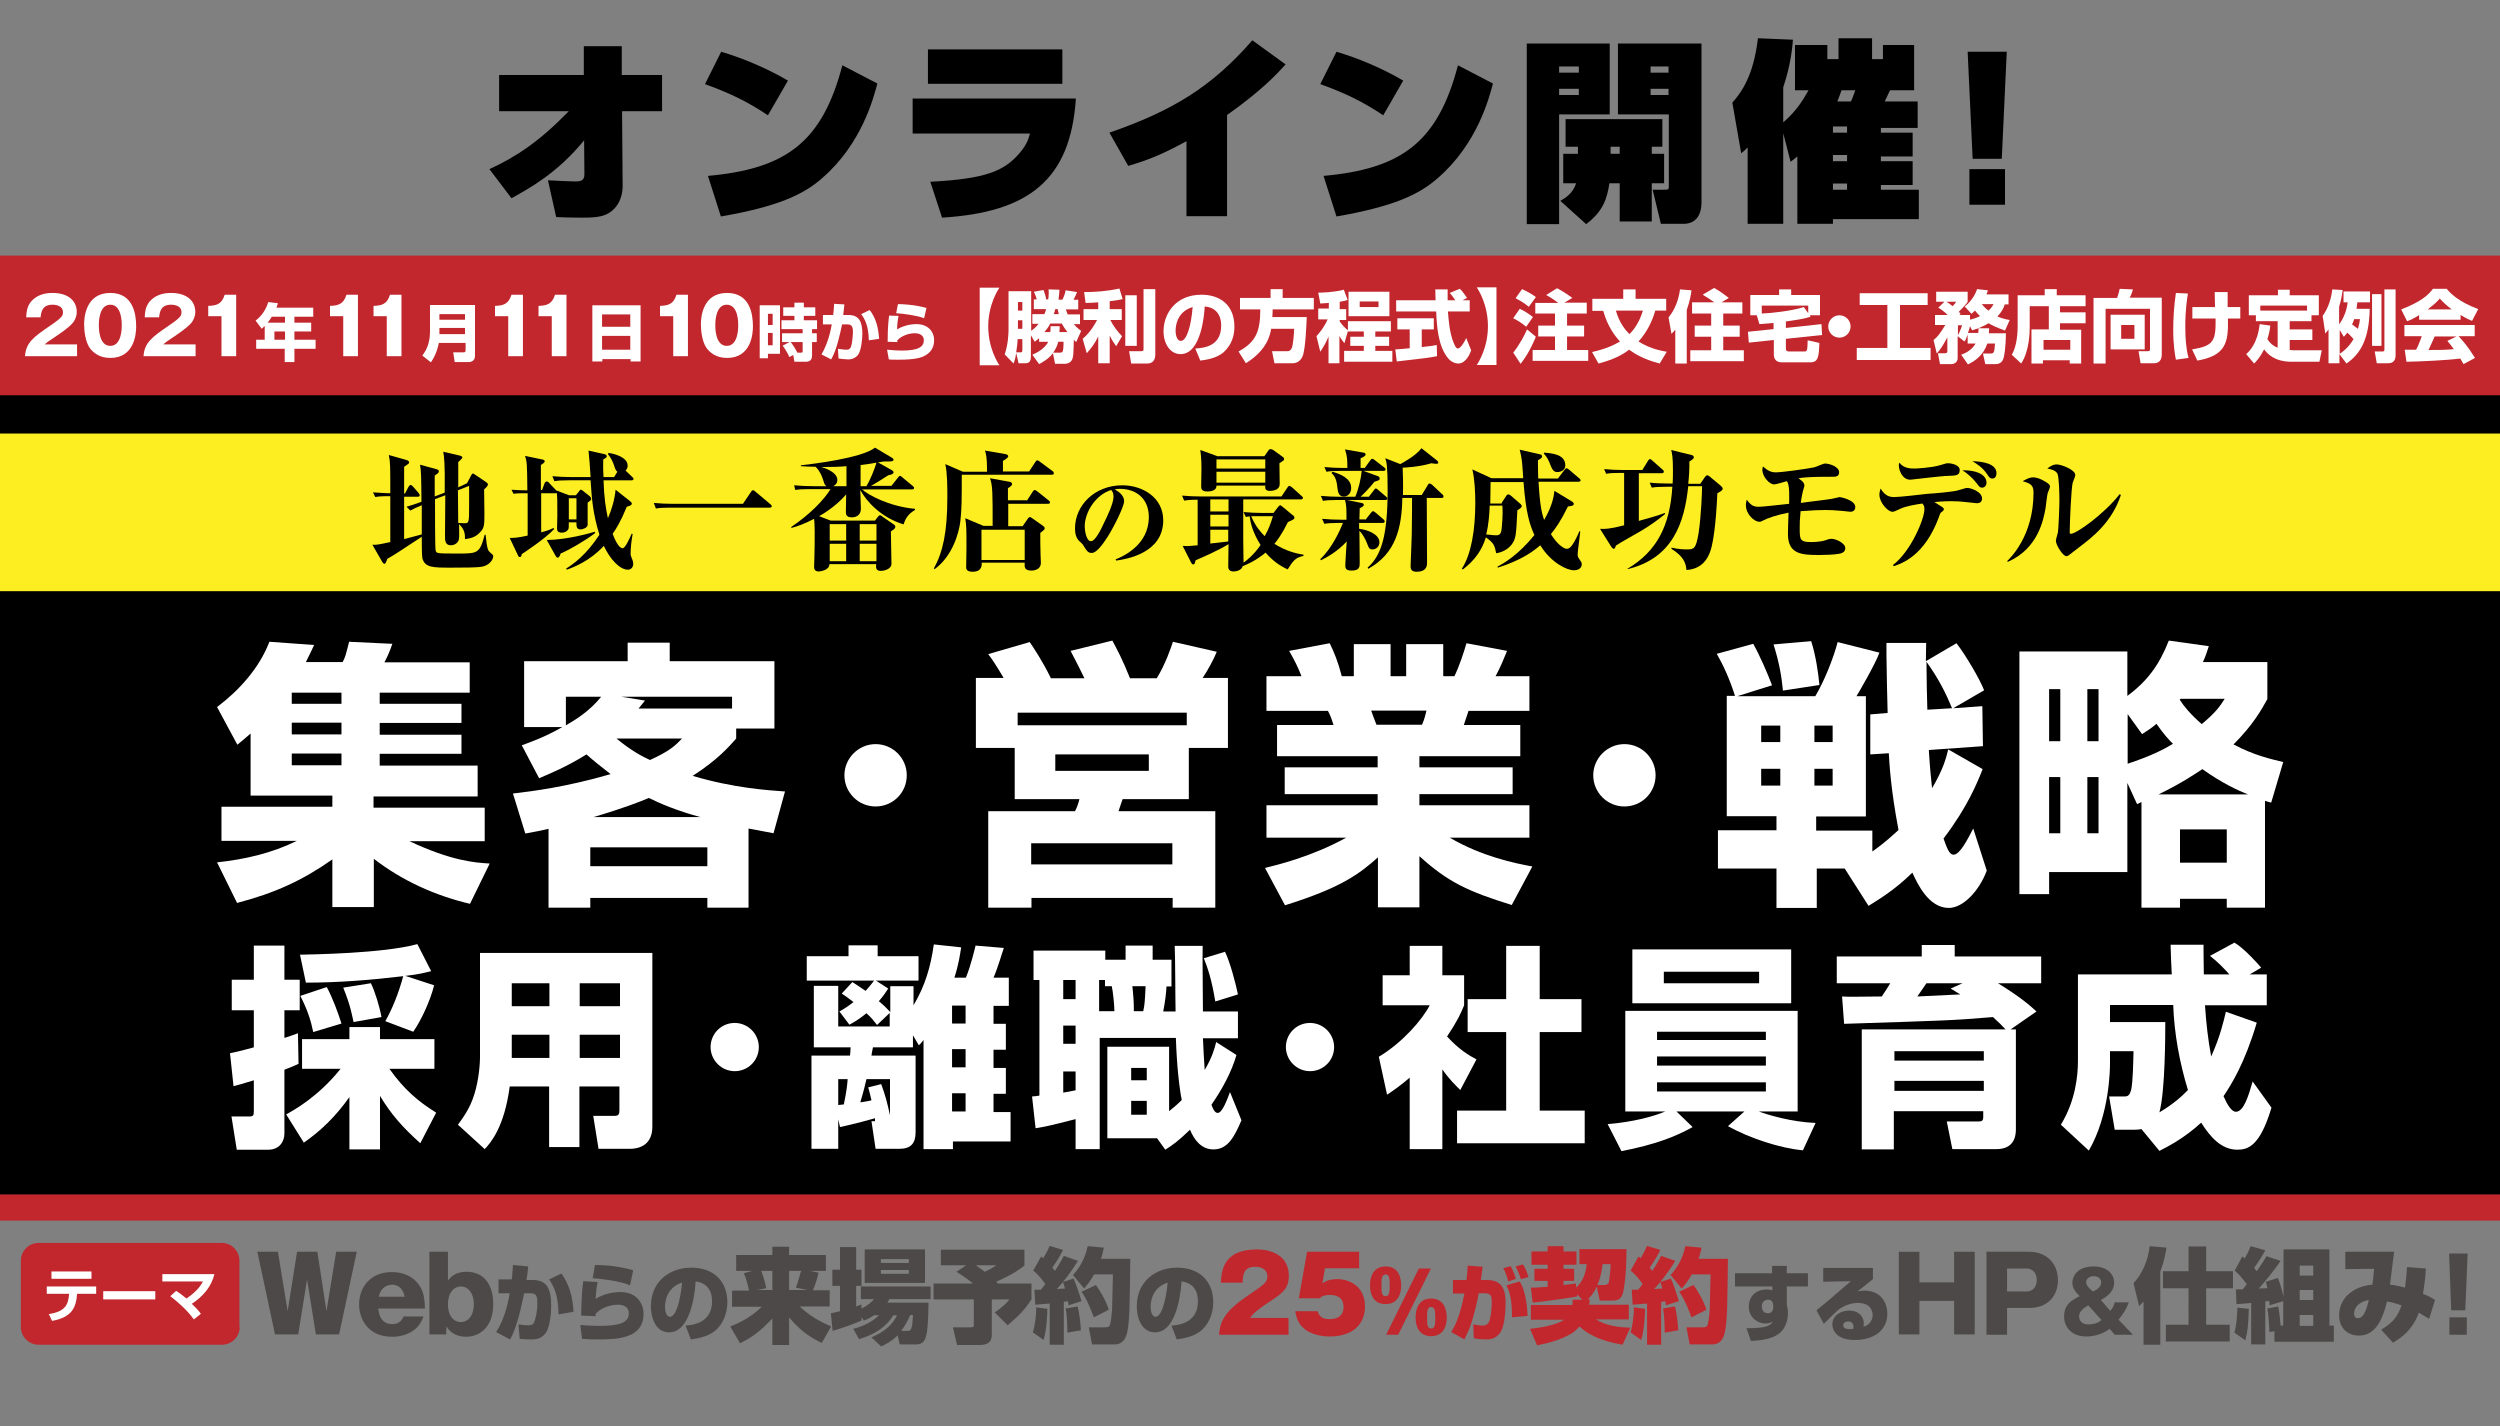 <?xml version="1.0" encoding="utf-8"?>
<!-- Generator: Adobe Illustrator 25.4.1, SVG Export Plug-In . SVG Version: 6.00 Build 0)  -->
<svg version="1.1" id="レイヤー_1" xmlns="http://www.w3.org/2000/svg" xmlns:xlink="http://www.w3.org/1999/xlink" x="0px"
	 y="0px" viewBox="0 0 850 485" style="enable-background:new 0 0 850 485;" xml:space="preserve">
<rect x="0" y="0" width="850" height="485" fill="#808080" stroke="none"/>
<style type="text/css">
	.st0{fill:#C1272D;}
	.st1{display:none;}
	.st2{display:inline;}
	.st3{clip-path:url(#SVGID_00000013906685842432658830000008636846379488225161_);}
	.st4{fill:#FFFFFF;}
	.st5{fill:#FCEE21;}
	.st6{fill:#4C4948;}
</style>
<rect x="-10" y="86.9" class="st0" width="870" height="328.1"/>
<g id="レイヤー_1_1_" class="st1">
	<g class="st2">
		<g>
			<g>
				<defs>
					<rect id="SVGID_1_" y="117.8" width="850" height="597.2"/>
				</defs>
				<clipPath id="SVGID_00000100378791625461938540000018439302314504294329_">
					<use xlink:href="#SVGID_1_"  style="overflow:visible;"/>
				</clipPath>
				<g id="u32znC_1_" style="clip-path:url(#SVGID_00000100378791625461938540000018439302314504294329_);">
				</g>
			</g>
		</g>
	</g>
</g>
<g>
	<g>
		<path d="M166.4,57.5c9-4.1,17-9.4,27-19.7h-23.7V25.5h28.8v-9.8h12.9v9.8h13.7v12.3h-13.6l0.2,25.7c0,1.1-0.3,4.3-2.2,6.7
			c-3,3.8-6.9,3.8-12.3,3.8c-3.2,0-5.7-0.1-8.1-0.2l-2.8-12.5c1,0.1,8.6,0.4,9.2,0.4c1.8,0,3.2-0.2,3.2-2.4l-0.1-11.6
			c-9.1,11.2-18.9,16.5-24.7,19.7L166.4,57.5z"/>
		<path d="M261.1,39.2c-6.6-4.4-12.3-7.3-21.4-10.6l5.5-11c7.5,2.2,15.7,5.7,22.7,9.8L261.1,39.2z M240.7,59.8
			c26.7-2.4,38.9-11.6,45.7-37.6l11.9,6.2c-1.3,4.9-5.3,20.5-18.7,32.1c-6.5,5.8-15.5,9.8-34.5,13.1L240.7,59.8z"/>
		<path d="M365.8,33.5C364,61.2,349.7,72.2,320.3,74l-4-12.2c18.9-1,25.1-3.6,30.4-9.8c2.5-2.9,3-4.9,3.5-6.6h-39.9V33.5H365.8z
			 M361.2,16.8v11.7h-45.7V16.8H361.2z"/>
		<path d="M417.2,73.5h-13.8V48c-7.7,4.2-12.6,6.3-19.8,8.4l-6.4-11.3c21.1-7.3,34.7-15.4,48.6-31.4l11.3,8.2
			c-2.7,3-8,8.8-19.9,17.2L417.2,73.5L417.2,73.5z"/>
		<path d="M470.3,39.2c-6.6-4.4-12.3-7.3-21.4-10.6l5.5-11c7.5,2.2,15.7,5.7,22.7,9.8L470.3,39.2z M450,59.8
			c26.7-2.4,38.9-11.6,45.7-37.6l11.9,6.2c-1.3,4.9-5.3,20.5-18.7,32.1c-6.5,5.8-15.5,9.8-34.5,13.1L450,59.8z"/>
		<path d="M519.1,14.8h28.2v24.1h-17.2v37.3h-11V14.8z M530.1,22.6v2.1h6.7v-2.1H530.1z M530.1,30.2v2.1h6.7v-2.1L530.1,30.2z
			 M536.5,52.3v-2.4h-4.2v-9.4h32.9v9.4h-3.6v2.4h4.2v10h-4.2v13h-10.9v-13h-3.5c-0.8,5.3-2.2,9.6-7.9,13.9l-8.8-7.9
			c1.7-1,4.2-2.4,5.4-6h-4.4v-10L536.5,52.3z M550.7,52.3v-2.4h-3.1v2.4H550.7z M550.1,14.8h28.4v54c0,4.9-2.4,7.3-6.1,7.3h-7.7
			l-2.8-11.6h3.9c1.6,0,1.6-0.1,1.6-1.5V38.9h-17.3L550.1,14.8L550.1,14.8z M561.2,22.6v2.1h6.1v-2.1H561.2z M561.2,30.2v2.1h6.1
			v-2.1L561.2,30.2z"/>
		<path d="M606.3,45.3v30.8h-12.1v-26c-0.8,0.9-1.2,1.2-2.2,2l-3-17.2c3-3.4,7.2-9,8.7-21.9l11.9,0.5c-0.2,2.6-0.7,8.4-3.3,16.2
			v11.9c4.4-3.8,6.5-7.2,8.6-10.9h-4.6V15.3h11v4.8h3.8V13h11.4v7.1h3.7v-4.8h10.6v15.4h-8.2c-0.9,1.9-1,2.1-1.8,3.8H652v9h-12.5
			v1.6h10.8v8.1h-10.8v1.6h10.8v8.1h-10.8v1.6h12.9v10h-29.2v1.6h-12.1V53.2c-0.9,0.7-1.2,1-2.3,1.8L606.3,45.3z M623.2,43v2.1h4.8
			V43H623.2z M623.2,52.7v2.1h4.8v-2.1H623.2z M623.2,62.4v2.1h4.8v-2.1H623.2z M626.1,30.7c-0.3,0.9-0.6,1.8-1.4,3.8h4.6
			c0.4-0.8,0.5-1,1.5-3.8H626.1z"/>
		<path d="M682.3,17.6L680.6,54h-9.9L669,17.6H682.3z M669.6,69.6V57.5h12.1v12.1H669.6z"/>
	</g>
</g>
<g>
	<g>
		<path class="st4" d="M26.3,121.1H8.5c0.3-4.6,2.9-6.5,8.6-10.4c4.3-2.9,4.3-3.5,4.3-4.6c0-2-2.1-2.5-3.5-2.5
			c-3.6,0-3.9,2.5-4.1,4.3H8.9c0.1-1.7,0.2-3.5,1.6-5.3c1.8-2.1,4.3-3,7.3-3c6.1,0,8.3,3.3,8.3,6.4c0,1.7-0.7,2.9-1.2,3.6
			c-1.4,1.9-6.7,5.3-7,5.5c-1.7,1.1-2,1.4-2.7,2h11V121.1z"/>
		<path class="st4" d="M46.3,111c0,2.5-0.6,10.7-8.8,10.7c-3.8,0-5.9-1.9-7-3.4c-1.4-2-1.9-5.6-1.9-8c0-2.5,0.6-10.7,8.9-10.7
			C45.2,99.6,46.3,106.6,46.3,111z M33.6,110.6c0,0.9,0,7,3.9,7c3.9,0,3.9-6.1,3.9-7c0-1,0-7-3.9-7
			C33.6,103.6,33.6,109.7,33.6,110.6z"/>
		<path class="st4" d="M66.6,121.1H48.8c0.3-4.6,2.9-6.5,8.6-10.4c4.3-2.9,4.3-3.5,4.3-4.6c0-2-2.1-2.5-3.5-2.5
			c-3.6,0-3.9,2.5-4.1,4.3h-4.9c0.1-1.7,0.2-3.5,1.6-5.3c1.8-2.1,4.3-3,7.3-3c6.1,0,8.3,3.3,8.3,6.4c0,1.7-0.7,2.9-1.2,3.6
			c-1.4,1.9-6.7,5.3-7,5.5c-1.7,1.1-2,1.4-2.7,2h11V121.1z"/>
		<path class="st4" d="M75.3,121.1v-13.6h-4.5V104c2.7-0.1,4.6-0.5,5.6-3.8h3.9v20.9H75.3z"/>
		<path class="st4" d="M90.1,110.7c-0.5,0.5-0.7,0.7-1.1,1.1l-2.1-2.8c2-1.5,3.6-3.8,4.3-6.3l3.3,0.4c-0.1,0.4-0.2,0.7-0.5,1.5h12.5
			v3.1h-6.4v2h5.7v3h-5.7v2.8h7.2v3.1h-7.2v4.5h-3.3v-4.5h-9.7v-3.1h2.9V110.7z M96.9,109.7v-2h-4.5c-0.6,1-0.7,1.1-1.4,2H96.9z
			 M93.3,112.7v2.8h3.6v-2.8H93.3z"/>
		<path class="st4" d="M116.7,121.1v-13.6h-4.5V104c2.7-0.1,4.6-0.5,5.6-3.8h3.9v20.9H116.7z"/>
		<path class="st4" d="M131.5,121.1v-13.6h-4.5V104c2.7-0.1,4.6-0.5,5.6-3.8h3.9v20.9H131.5z"/>
		<path class="st4" d="M158.1,116.6h-8.9c-0.2,1.1-0.8,3.9-2.7,6.6l-2.9-2.3c1.4-1.9,2.6-4.2,2.6-8.3v-8.9h15.3V121
			c0,1.8-1.5,2.1-2,2.1h-4.9l-0.5-3.3h3.6c0.4,0,0.6-0.3,0.6-0.6V116.6z M149.4,108.7h8.7v-1.9h-8.7V108.7z M149.4,113.6h8.7v-2.1
			h-8.7V113.6z"/>
		<path class="st4" d="M172.8,121.1v-13.6h-4.5V104c2.7-0.1,4.6-0.5,5.6-3.8h3.9v20.9H172.8z"/>
		<path class="st4" d="M187.6,121.1v-13.6h-4.5V104c2.7-0.1,4.6-0.5,5.6-3.8h3.9v20.9H187.6z"/>
		<path class="st4" d="M201.4,103.8h16.4v19.1h-3.4v-0.8h-9.6v0.8h-3.4V103.8z M214.3,106.9h-9.6v4.2h9.6V106.9z M214.3,114.2h-9.6
			v4.7h9.6V114.2z"/>
		<path class="st4" d="M228.9,121.1v-13.6h-4.5V104c2.7-0.1,4.6-0.5,5.6-3.8h3.9v20.9H228.9z"/>
		<path class="st4" d="M256,111c0,2.5-0.6,10.7-8.8,10.7c-3.8,0-5.9-1.9-7-3.4c-1.4-2-1.9-5.6-1.9-8c0-2.5,0.6-10.7,8.9-10.7
			C254.9,99.6,256,106.6,256,111z M243.2,110.6c0,0.9,0,7,3.9,7c3.9,0,3.9-6.1,3.9-7c0-1,0-7-3.9-7
			C243.2,103.6,243.2,109.7,243.2,110.6z"/>
		<path class="st4" d="M258.2,103.8h7v16.5h-4.1v1.5h-2.8V103.8z M261.1,106.7v3.8h1.6v-3.8H261.1z M261.1,113.2v4.2h1.6v-4.2H261.1
			z M268.5,116.3h-2.6v-3h7v-1.4h-7.2v-3h4.4v-1.5h-3.8v-2.9h3.8v-1.6h3.2v1.6h3.9v2.9h-3.9v1.5h4.5v3h-1.7v1.4h1.6v3h-1.6v4.5
			c0,0.6,0,2.2-2.1,2.2h-3.9l-0.4-2.3l-1.3,0.7c-0.7-1.5-1.3-2.5-2.3-3.9L268.5,116.3z M272.4,119.9c0.4,0,0.5-0.1,0.5-0.6v-3h-4.1
			c0.3,0.3,1.3,1.6,2.3,3.6H272.4z"/>
		<path class="st4" d="M287.1,103.5c-0.1,1-0.2,2.1-0.4,3.6h1.8c3.6,0,4.7,2.3,4.7,6.4c0,1.9-0.4,5.8-1.5,7.2
			c-0.6,0.7-1.6,1.5-3.3,1.5c-1,0-2.5-0.2-3.3-0.3l-0.2-3.3c1.9,0.3,2.7,0.3,2.9,0.3c0.4,0,1.1,0,1.5-0.9c0.6-1.6,0.7-4.9,0.7-5.1
			c0-2-0.5-2.6-1.9-2.6l-1.8,0c-0.6,2.9-1.8,8.7-3.7,11.9l-3.3-1.7c2.1-3.5,3.1-7.8,3.5-10.2l-3,0v-3.2h3.5c0.2-1.8,0.2-2.4,0.3-3.8
			L287.1,103.5z M295.4,115.7c-0.1-5-1.4-7.3-2.6-8.9l2.9-1.4c2.1,2.8,2.9,5.7,3.2,9.8L295.4,115.7z"/>
		<path class="st4" d="M305.5,107.4c-0.3,1.5-0.5,3.3-0.5,4.6c2.9-1.8,6.2-1.8,6.6-1.8c3.9,0,6,2.5,6,5.5c0,2.8-1.5,4.4-3.3,5.3
			c-1,0.5-2.7,1.3-8.9,1.3c-2,0-2.4,0-3.2-0.1l-0.6-3.3c2.2,0.2,3.8,0.3,4.9,0.3c6,0,7.6-1.4,7.6-3.5c0-2.3-2.5-2.4-3-2.4
			c-2.1,0-4.5,0.8-6,2.4v0.6l-3.3-0.1c0-5.7,0.4-7.9,0.5-8.9L305.5,107.4z M314.2,108.2c-2.6-1-7.4-1.6-9.5-1.7l0.6-3.1
			c1.2,0,5.4,0.1,9.7,1.3L314.2,108.2z"/>
		<path class="st4" d="M333.1,124.2V97.8h6.7c-0.4,0.6-3.8,5.7-3.8,13.2s3.4,12.6,3.8,13.2H333.1z"/>
		<path class="st4" d="M358.7,123.6l-0.7-3.5c-1.6,2.1-4,3.3-4.7,3.7l-2.3-3.2c3.1-1.3,4.7-3,5.4-4.4h-3.1V115
			c-0.7,0.6-1.1,0.9-1.5,1.2l-1.3-2.2v7.4c0,1-0.3,2.1-1.8,2.1h-2.4l-0.8-3.5c-0.3,2.2-0.7,3.1-0.9,3.6l-3-3.1
			c1.2-3.6,1.3-7.3,1.3-8.3V99h7.7v13.5c1.5-1.1,2.1-1.9,2.5-2.4H351v-3.3h4.1c0.3-0.8,0.5-1.3,0.6-1.7h-4.2v-3.3h1
			c-0.1-0.4-0.5-1.7-1-2.6l3.3-0.6c0.3,0.7,0.8,2.3,0.9,3.2h0.7c0.2-1.6,0.2-2.6,0.1-3.4l3.7,0.1c0,0.8-0.1,1.5-0.3,3.4h1.3
			c0.4-0.8,0.8-1.6,1.1-3.2l3.9,0.6c-0.3,0.8-0.6,1.5-1.2,2.6h1.6v3.3h-4.2c0.2,0.5,0.3,1,0.6,1.7h4.2v3.3h-2.1
			c1.1,1.3,1.8,1.8,2.5,2.3l-1.7,3.8c-0.5-0.5-0.7-0.6-0.8-0.8c-0.1,4.3-0.1,6-0.7,7c-0.5,0.8-1.4,1.2-2.4,1.2H358.7z M346.9,119.8
			c0.5,0,0.7,0,0.7-0.8v-3.7H346c-0.1,2.1-0.3,3-0.5,4.5H346.9z M346.1,102.7v2.9h1.5v-2.9H346.1z M346.1,108.9v2.9h1.5v-2.9H346.1z
			 M362.9,112.9c-0.9-1.2-1.4-2-1.9-2.9h-3.9c-0.3,0.6-0.8,1.5-2,2.9h2c0.1-0.7,0.1-1.2,0.1-2h3.1c0,0.5,0,0.9-0.1,2H362.9z
			 M360.4,119.9c0.6,0,0.9-0.2,1-0.7c0.2-0.7,0.2-2.6,0.2-3h-1.8c-0.2,0.9-0.7,2.3-1.7,3.7H360.4z M360,106.8
			c-0.2-0.6-0.2-0.9-0.4-1.7h-0.8c-0.2,0.7-0.3,1.2-0.5,1.7H360z"/>
		<path class="st4" d="M373.4,102.8c-2.8,0.2-3.4,0.2-4.3,0.2l-0.5-3.7c3.5,0,7.4-0.2,12-1.2l1.1,3.6c-1,0.2-1.7,0.4-4.4,0.7v2.7
			h4.1v3.7h-3.9c1.1,2.1,2.4,3.9,4,5.5l-2,3.4c-0.4-0.6-1.3-1.7-2.2-3.6v9.4h-3.9v-9.1c-1.2,2.5-2.4,4-3.9,5.7l-1.4-4.9
			c2.9-2.4,4.7-6,4.9-6.4h-4.6v-3.7h5V102.8z M386.5,100.4v17.2h-3.9v-17.2H386.5z M392.8,98.3v22.2c0,0.6,0,3.1-2.8,3.1h-5.4
			l-0.7-4.2h4.1c0.7,0,0.8-0.2,0.8-0.7V98.3H392.8z"/>
		<path class="st4" d="M406.4,118.5c2.9-0.2,8.8-0.7,8.8-7.8c0-4.4-2.6-6.3-5.6-6.5c-0.1,2.3-1.1,16.2-8.2,16.2
			c-3.6,0-5.8-3.6-5.8-7.8c0-5.9,4.1-12.4,12.9-12.4c6.1,0,11.2,3.3,11.2,10.9c0,3-0.9,6.1-3.6,8.6c-2.6,2.3-6.6,2.7-8,2.9
			L406.4,118.5z M399.7,112.5c0,1,0.3,3.4,1.8,3.4c2,0,3.5-5.2,4-11.5C399.7,106.1,399.7,111.8,399.7,112.5z"/>
		<path class="st4" d="M432.2,111.7c-0.3,1.9-1.2,7.2-8.6,11.8l-2.5-4c5.9-3.2,7.4-6.8,7.4-14.3h-6.9v-3.9H432v-3h4.1v3h10.6v3.9
			h-14c0,0.6,0,1.1-0.1,2.6h11.7c-0.1,2.1-0.4,10.8-1.4,13.3c-1,2.3-2.8,2.4-3.4,2.4h-6.2l-0.8-4.1h5.1c0.5,0,1.2,0,1.7-1.3
			c0.3-0.9,0.7-4.5,0.7-6.3H432.2z"/>
		<path class="st4" d="M458.3,112.5l-1.2,4.2c-0.5-0.6-1-1.2-1.7-2.5v9.3h-3.7v-9.1c-0.9,2.3-1.9,3.8-2.8,5.2l-1.3-5.3
			c0.7-0.8,2.4-2.6,3.8-5.7h-3.2v-3.7h3.6V103c-1,0.1-1.7,0.1-2.9,0.2l-0.7-3.7c1.2,0,5.4-0.1,8.7-1l1.3,3.5
			c-0.7,0.2-1.3,0.4-2.7,0.6v2.5h2.2v3.7h-2.2v0.5c0.9,1.3,1.9,2.3,2.8,3v-3.1h14.6v3.5h-5.3v1.8h4.7v3.1h-4.7v1.7h5.8v3.7h-16.4
			v-3.7h6.7v-1.7h-4.6v-3.1h4.6v-1.8H458.3z M472.4,99.2v8.3h-13.9v-8.3H472.4z M462.3,102.5v1.9h6.4v-1.9H462.3z"/>
		<path class="st4" d="M474.4,118.8c0.2,0,4.5-0.3,4.9-0.4v-6.4h-4.2v-3.8h12.4v3.8h-4.1v6c3-0.3,4.2-0.5,5.1-0.7l0.1,3.8
			c-3,0.6-4.3,0.7-13.7,1.8L474.4,118.8z M497.2,102.1h2.5v3.8h-7.4c0.2,2.5,0.5,7.3,2,10.8c0.2,0.4,0.7,1.8,1.4,1.8
			c0.7,0,2.1-1.8,2.8-3.6l1.7,4.2c-0.4,1.2-1.8,4.5-4.4,4.5c-1.2,0-2.5-0.7-3.2-1.5c-3.8-4.2-4.1-11.8-4.3-16.2h-13.6v-3.8h13.4
			c0-0.4-0.1-3.5-0.1-3.7h4.2v3.7h2.6c-0.7-1-1.2-1.8-1.9-2.5l3.4-1.4c0.4,0.3,0.7,0.5,2.5,3.1L497.2,102.1z"/>
		<path class="st4" d="M508.8,97.8v26.3h-6.7c0.4-0.6,3.8-5.7,3.8-13.2s-3.4-12.6-3.8-13.2H508.8z"/>
		<path class="st4" d="M522.2,114.5c-2.2,5.2-4,7.7-5.2,9.2l-2.5-3.8c2.3-2.9,3.9-6.1,4.7-7.9L522.2,114.5z M516.7,105
			c1.6,0.7,3.1,1.7,4.5,2.8l-2.3,3.3c-1.5-1.3-2.7-2-4.4-2.9L516.7,105z M517.5,98.3c2.5,1.1,4,2.2,4.7,2.7l-2.4,3.3
			c-1.4-1.1-2.4-1.8-4.5-2.9L517.5,98.3z M529.8,103c-2-1.6-3.5-2.3-4.1-2.7l3.7-2.3c1.4,0.7,3.3,1.9,5.2,3.3l-2.7,1.6h7.6v3.7h-6.7
			v4.1h5.8v3.7h-5.8v4.6h7.2v3.7h-18.9v-3.7h7.6v-4.6h-5.7v-3.7h5.7v-4.1H522V103H529.8z"/>
		<path class="st4" d="M541.4,105.6v-4h10.5v-3.2h4.2v3.2h10.4v4h-3.7c-1.1,3.8-2.9,7.4-5.7,10.5c3,1.9,6.1,2.9,9.6,3.5l-2.4,4
			c-5.3-1.4-8.2-3.1-10.4-4.7c-1.8,1.4-4.7,3.2-10.4,4.7l-2.2-3.9c4.8-1.1,7.5-2.4,9.5-3.6c-1.6-1.7-4.2-5-5.7-10.4H541.4z
			 M549.4,105.6c1.2,4.2,3.2,6.6,4.6,8c2.5-2.4,3.8-5.5,4.6-8H549.4z"/>
		<path class="st4" d="M569.6,112.1c-0.6,0.7-0.9,1-1.3,1.4l-1-5.6c2.3-2.7,3.5-6.3,3.9-9.5l3.9,0.3c-0.1,1.1-0.5,3.6-1.6,6.7v18.2
			h-3.9V112.1z M583,102.9c-1.4-1-2.4-1.7-4.1-2.7l3.9-2.3c1.7,0.9,3.7,2.4,5,3.4l-2.5,1.5h7.1v3.8h-6.5v4.1h5.6v3.8h-5.6v4.6h7v3.7
			h-18.2v-3.7h7.1v-4.6h-5.6v-3.8h5.6v-4.1h-6.5v-3.8H583z"/>
		<path class="st4" d="M603.1,109.8c-2.9,0.3-3.9,0.3-4.9,0.4l-0.9-3h-2.2v-6.9h9.8v-1.9h4.1v1.9h9.8v6.9h-3.5l0.3,0.5
			c-3,0.9-5.1,1.1-8.4,1.6v2.2l12.1-1.3l0.2,3.7l-12.3,1.3v3.2c0,0.6,0.1,1.1,1.1,1.1h5.4c0.3,0,0.6-0.2,0.7-0.7
			c0.1-0.2,0.2-2.1,0.2-3.1l4,0.9c-0.2,4.1-0.2,6.6-3,6.6h-9.7c-2.1,0-2.8-1.2-2.8-2.7v-4.9l-8.5,0.9l-0.3-3.7l8.7-0.9V109.8z
			 M614.8,106.5v-2.6H599v2.7c2.7-0.1,10-0.8,14.3-2.2L614.8,106.5z"/>
		<path class="st4" d="M629.2,111c0,2.1-1.7,3.8-3.8,3.8c-2.1,0-3.8-1.7-3.8-3.8c0-2.1,1.7-3.8,3.8-3.8
			C627.5,107.2,629.2,108.9,629.2,111z"/>
		<path class="st4" d="M632.5,99.7h22.9v4H646v14.6h10.4v4.1h-25.1v-4.1h10.4v-14.6h-9.4V99.7z"/>
		<path class="st4" d="M657.4,115.6c1.4-1.1,2.1-2,4-5.1h-3.5v-3.4h4.3c-1.4-1.4-2.5-2.1-3.2-2.5l2.1-2h-2.8v-3.4h10.7v3.4
			c-0.3,0.5-0.8,1.2-3,3.4c0.3,0.3,0.3,0.4,0.6,0.7l-0.4,0.4h3.6v1.6c0.7-0.2,1.7-0.4,3.4-1.2c-0.8-0.8-1.3-1.4-1.7-1.9
			c-0.3,0.3-0.5,0.5-1.2,1.1l-2.3-2.5c1.9-1.4,3.6-3.9,4.2-5.9l3.7,0.4c-0.2,0.6-0.3,0.9-0.5,1.4h7.5v3.4h-1.3
			c-0.2,0.8-0.7,2.2-2.5,4.1c1.7,0.7,3,1,4.2,1.2l-1.6,3.6c-2.8-1-4.4-1.8-5.6-2.5c-0.6,0.4-1.5,0.9-3.4,1.7h3.6c0,0.6,0,1-0.1,1.7
			h5.8c0,1.5-0.1,5.5-0.7,8.1c-0.5,2.3-2.1,2.4-3,2.4H675l-0.8-3.6h2.7c1.1,0,1.2-0.6,1.4-3.4h-2.6c-1.4,4.1-4.3,6-6.6,7.1l-2.3-3.3
			c0.9-0.3,3.5-1.3,4.9-3.8H669v-3c-0.6,1.6-0.7,1.8-1.1,2.3l-2.3-1.8v7.5c0,1.2-0.9,2-2.3,2h-3.7l-0.7-3.7h2.4
			c0.8,0,0.8-0.5,0.8-0.8v-4.6c-1.4,2.6-2.2,3.9-3.6,5.5L657.4,115.6z M661.8,102.6c0.4,0.2,1,0.6,2.1,1.5c0.7-0.8,1-1.1,1.2-1.5
			H661.8z M665.7,114c0.1-0.2,1.1-2.2,1.4-3.4h-1.4V114z M672.6,113.2c0.1-0.6,0.1-1,0.1-1.6c-1.2,0.4-1.6,0.5-2.2,0.7l-0.7-1.4
			c-0.1,0.3-0.2,1-0.7,2.3H672.6z M673.8,103.4c1.1,1.3,1.7,1.8,2.3,2.2c1-0.9,1.4-1.6,1.7-2.2H673.8z"/>
		<path class="st4" d="M696.8,104.1h-6.7v7.1c0,1.8-0.1,8.2-2.9,12.4l-3.2-3c1.9-3.1,2-8.2,2-9.5v-10.7h9.2v-2.1h4.1v2.1h9.8v3.7
			h-8.7v2.1h8.7v3.7h-8.7v2.2h7.2v11.5h-3.9v-1.1h-9.1v1.1h-3.9V112h5.9V104.1z M694.8,115.6v3.3h9.1v-3.3H694.8z"/>
		<path class="st4" d="M731,105h-15.1v18.6h-4.1v-22.3h8c0.4-1,0.7-2.3,0.9-3.1l4.5,0.2c-0.2,0.8-0.6,1.9-1.1,2.8H735v19.4
			c0,2.7-2,2.9-2.5,2.9h-4.7l-0.7-4.1h3.2c0.7,0,0.7-0.3,0.7-0.8V105z M729.2,107v11.8h-11.6V107H729.2z M721.2,110.5v4.7h4.5v-4.7
			H721.2z"/>
		<path class="st4" d="M743.9,99.8c-0.3,1.7-0.9,5.6-0.9,11.2c0,3.6,0.2,7.2,1.1,10.7l-4.3,0.6c-0.3-1.7-0.9-4.8-0.9-10.2
			c0-4.3,0.3-8.3,0.9-12.5L743.9,99.8z M753.1,104.4c0-0.8-0.1-4.4-0.1-5.1h4.4c0,0.8,0,4.4,0,5.1h4.3v3.9h-4.2
			c0.2,8.3-0.8,12.6-10.4,14.3l-1.8-3.8c7.4-1.2,8.1-2.9,8-10.5h-7.9v-3.9H753.1z"/>
		<path class="st4" d="M771.9,110.7c-0.1,1-0.3,2.5-1,4.6c1.3,2,2.7,2.6,3.5,2.9v-9H767v-2h-2.4v-6.8h9.9v-1.9h4v1.9h9.9v6.8h-2.5v2
			h-7.4v2.8h7.7v3.6h-7.7v3.4c0.3,0,1,0.1,1.4,0.1h9.5l-0.8,3.9h-9.4c-6.1,0-8.4-2.9-9.4-4.2c-1.5,2.9-2.7,4.1-3.4,4.8l-2.7-3.2
			c1-0.9,3.8-3.4,4.6-10.2L771.9,110.7z M784.4,105.6v-1.7h-15.9v1.7H784.4z"/>
		<path class="st4" d="M805.7,105.1c-0.2,10.2-3.1,15.2-7.9,18.5l-2.4-3.2v3.1h-3.7v-11.5c-0.5,0.6-0.7,0.9-1.1,1.4l-0.9-6
			c2.1-2.9,2.9-6.1,3.3-9l3.5,0.2c-0.2,1.6-0.5,3.4-1.2,5.7v6c1.6-2.2,2.6-4.8,2.9-7.5h-1.4v-3.7h9v3.7h-4.3
			c-0.1,0.6-0.1,1.2-0.3,2.2H805.7z M795.5,120.3c0.6-0.4,2.9-1.9,4.7-5c-0.7-0.8-1.3-1.5-2.1-2.2c-0.5,0.6-0.7,0.9-1.2,1.4
			l-1.4-2.3V120.3z M800.4,108.6c-0.2,0.6-0.4,1.1-0.7,1.7c0.8,0.6,1.2,0.9,2,1.5c0.4-1.4,0.6-2.4,0.7-3.3H800.4z M806.5,100h3.2
			v17.6h-3.2V100z M810.8,98.4h3.7v22.4c0,1.7-0.8,2.7-2.5,2.7h-3.9l-0.7-4h2.7c0.6,0,0.6-0.3,0.6-0.8V98.4z"/>
		<path class="st4" d="M822.4,107.2c-2.1,1.3-3,1.7-4,2l-2-4c6.5-2.5,9.2-4.8,10.8-7h4.7c1.1,1.4,3.8,4.3,10.7,6.9l-2.1,4
			c-0.8-0.3-2.1-0.9-3.9-2v1.6h-14.1V107.2z M837.6,123.8c-0.3-0.5-0.6-1.1-1.1-1.9c-4.5,0.6-13.5,1-18.3,1.1l-0.6-4.1
			c0.1,0,3.5,0,3.9,0c0.2-0.4,1.1-2.2,1.9-4.6h-5.9v-3.8h23.9v3.8h-5.5c1.2,1.3,3,3.2,5.6,7.4L837.6,123.8z M833.6,105.2
			c-2.3-1.7-3.4-3-4.1-3.7c-0.6,0.8-1.7,1.9-4.1,3.7H833.6z M835.2,114.4h-7.4c-1,2.2-1.3,2.9-2.1,4.6c3.1,0,6,0,8.6-0.3
			c-1.1-1.5-1.7-2.2-2.2-2.8L835.2,114.4z"/>
	</g>
</g>
<g>
	<rect x="-10" y="134.4" width="870" height="271.7"/>
	<rect x="-10" y="147.4" class="st5" width="870" height="53.6"/>
	<g>
		<g>
			<path class="st4" d="M159.8,307.3c-11.9-2.8-23.1-7.9-32.7-15.3v16.4H113v-16.2c-10.1,7.1-19.4,11.4-32.4,14.8l-6.8-13.8
				c9.4-1,18.6-3.1,27.1-7.3H75.3v-11.6H113v-3.8H85.2v-21.1c-1.8,1.6-2.7,2.3-4.5,3.8l-6.9-12.8c7.4-5.6,14.3-13.1,17.8-22.2
				l15.2,1.1c-0.7,1.4-1.4,3.1-2.8,5.8h12.5c0.9-1.7,1-2.2,2.2-6.9l14.7,0.7c-0.9,2.6-1.5,4-2.7,6.3h29v10.3h-30.6v3.8h27.8v6.5
				h-27.8v4h27.8v6.5h-27.8v4h33.3v10.5H127v3.8h37.8V286h-25.6c14.3,6.7,22.1,7.3,27.3,7.6L159.8,307.3z M99.2,235.5v3.8h16.9v-3.8
				H99.2z M99.2,245.7v4h16.9v-4H99.2z M99.2,256.2v4h16.9v-4H99.2z"/>
			<path class="st4" d="M177.4,253.4c3.6-1.3,8-2.9,13.8-6.2h-13v-22.4h35.2v-6.3h14.3v6.3h35.6v22.9h-13v3.4
				c-2.3,2.6-6.1,7.1-14.8,12.7c14.2,4.2,25.7,4.9,31.4,5.3l-3.9,14.2c-2.8-0.5-4.8-0.9-8.5-1.6v26.9h-14v-3.3h-39.8v3.3h-14.2
				v-26.8c-2.7,0.6-3.9,0.9-7.9,1.6l-4.2-13.6c6.7-0.8,18.1-2.2,33.2-6.6c-3.6-2.8-6.2-4.9-8.2-6.7c-6.9,4.3-12.4,6.5-16.1,8.1
				L177.4,253.4z M192.4,236.9v9.7c2.8-1.6,7.9-4.6,12-9.7H192.4z M200.7,288.1v6.4h39.8v-6.4H200.7z M238.1,277.8
				c-7.8-2.1-13.7-4.6-17.5-6.5c-2.8,1.2-8.3,3.4-18.8,6.5H238.1z M209.6,251.1c5.2,4.3,9,6.2,11.4,7.3c6.6-3,8.5-4.8,10.9-7.3
				H209.6z M248.9,240.9v-4h-37.6l8,1.3c-1.2,1.5-1.6,2-2.2,2.7H248.9z"/>
			<path class="st4" d="M308.3,263.6c0,6-4.8,10.6-10.6,10.6c-5.9,0-10.6-4.8-10.6-10.6c0-5.8,4.8-10.6,10.6-10.6
				C303.5,253,308.3,257.7,308.3,263.6z"/>
			<path class="st4" d="M341.3,230.6c-2.9-4.9-3.9-6.3-5.3-8.2l14.1-4.1c1.3,1.9,4.5,6.7,7.2,12.3h11.4c-1.6-3.3-1.9-3.9-4.7-9.3
				l14.2-3.5c1.5,2.8,3.5,6.5,6,12.8h9.1c2.9-4.7,4.9-10.5,5.5-12.4l14.9,3.4c-0.9,2.3-3.1,6.4-4.8,8.9h8.6v23.8h-13.3v17.4h-22.5
				c-0.2,0.6-1.2,3.4-1.4,4.1h32.9v32.8h-14.5v-3.3h-48v3.3h-14.7v-32.8h29.5c0.7-1.3,1.2-2.8,1.5-4.1H345v-17.4h-13.2v-23.8H341.3z
				 M403.4,242.3H346v4.3h57.5V242.3z M350.6,286.7v7.2h48v-7.2H350.6z M358.8,256.5v5.6h31.8v-5.6H358.8z"/>
			<path class="st4" d="M430.1,295.1c3.6-0.9,15.7-3.7,27.6-10.3h-27.1v-11h37.8v-3.8h-31.6v-9.1h31.6v-3.8h-34.2v-10.6h19.2
				c-0.8-2.5-1.1-3.3-1.9-4.8h-20.9v-11.8h11.9c-1.1-2.9-2.5-5.7-4.2-8.6l13.8-2.6c1.6,3.3,2.8,6.2,4.1,11.2h4.1v-10.9h12.5v10.9
				h5.3v-10.9h12.6v10.9h3.8c1.6-3.2,3.3-8.4,4.1-11.2l13.8,2.6c-0.9,2.2-2.3,5.7-3.9,8.6H520v11.8h-20.7l-1.6,4.8h19.2v10.6h-34.3
				v3.8h31.7v9.1h-31.7v3.8H520v11h-27.1c10.9,6.4,22.1,8.7,28.1,9.8l-7,13.1c-14.8-4.6-21.6-7.7-31.4-16.6v17.4h-14.1v-17
				c-6.6,5.9-12.8,10.4-31.6,16.3L430.1,295.1z M466.2,241.6c0.3,0.8,1.5,4.2,1.8,4.8h15.5c0.3-0.8,0.8-1.7,1.5-4.8H466.2z"/>
			<path class="st4" d="M562.9,263.6c0,6-4.8,10.6-10.6,10.6c-5.9,0-10.6-4.8-10.6-10.6c0-5.8,4.8-10.6,10.6-10.6
				C558.1,253,562.9,257.7,562.9,263.6z"/>
			<path class="st4" d="M674.1,261.5c-1.7,4.3-5,12.7-13.3,23.6c1.2,3.4,2,5.5,3.4,5.5c2.2,0,4.8-5.3,6.7-8.9l4.6,14.3
				c-2.5,6.8-8,12.7-12.9,12.7c-6.9,0-10.7-8.3-12.4-12c-6,5.9-11.4,9.1-14.9,11.3l-8.1-12.7h-9.5v13.4H604v-13.4h-19.9v-13H604
				v-4.8h-16.9v-40.9h2.8c-1.8-5.7-4.1-10.7-6.2-14.3l12.4-3.4c2.3,4.1,4.8,9.9,6.4,14.1l-11.8,3.7h26.5c2.9-4.8,6.2-12.9,7.6-18.4
				l14.2,3.6c-1.3,3.8-7.4,14.2-7.8,14.8h3.2v40.9h-16.9v4.8h19.1v7.1c4.3-3,7-5.6,8.9-7.3c-2.7-14.2-3.1-22.7-3.3-26.1l-6.3,0.4
				v-13.6l5.9-0.5c-0.1-3-0.4-16.8-0.4-19.6v-4.2h13.5c0,0.9-0.1,5.2-0.1,6.2l10.4-6.1c3.2,4.1,8.1,12.5,9.4,16l-10.5,6.1l9.9-0.7
				l0.2,13.6l-18.4,1.3c0.4,6.5,0.8,10,1.1,13c3.7-6.3,4.7-9.9,5.5-13.2L674.1,261.5z M598.8,246.7v5.6h6.5v-5.6H598.8z
				 M598.8,261.4v5.7h6.5v-5.7H598.8z M615.8,218c1.6,5,2.4,10.7,2.8,14.9l-12.4,1.9c-0.5-5-1.2-9.3-3.2-15.7L615.8,218z
				 M616.9,246.7v5.6h6.2v-5.6H616.9z M616.9,261.4v5.7h6.2v-5.7H616.9z M663.7,240.8c-2.2-5.3-4.5-9.9-8.7-15.8
				c0,5.3,0.2,12.9,0.3,16.3L663.7,240.8z"/>
			<path class="st4" d="M770.9,225.1v12.6c-2,3.6-4.8,8.7-11.5,15.4c7.1,3.8,12.9,5,16.9,6l-4.1,13.8c-0.2,0-1.3-0.4-2.1-0.6v36.3
				h-13v-3h-15.9v3h-13.1v-35.9c-0.4,0.2-0.7,0.3-1.5,0.7l-3.3-7.2v30.3h-26.6v7.5h-10.1v-82.5h36.7v15.1c6.8-5,10.9-10.6,14.1-18.8
				l13.6,1.9c-0.7,2.1-1,3.2-2,5.4H770.9z M700.5,234.3h-3.8V252h3.8V234.3z M700.5,264.2h-3.8v19.1h3.8V264.2z M713.5,234.3h-3.8
				V252h3.8V234.3z M713.5,264.2h-3.8v19.1h3.8V264.2z M723.3,259.7c7.9-2.6,12.4-4.9,15.5-6.8c-1.3-1.3-3.1-3.2-5.6-6.8
				c-1.9,1.6-3.2,2.4-4.9,3.5l-4.9-6.8V259.7z M764.3,270.1c-3-1.2-8.5-3.6-15.5-8.6c-2.1,1.4-6.9,4.7-14.9,8.6H764.3z M741.4,237.6
				l-0.3,0.3c1.4,2.2,3.7,5,7.5,8.3c4.9-4.1,6.2-6.1,7.8-8.6H741.4z M757.1,282h-15.9v11.3h15.9V282z"/>
		</g>
	</g>
	<g>
		<g>
			<path d="M158.8,164.3l1.3-2.5c0.2-0.4,0.4-0.8,0.7-0.8c0.2,0,0.6,0.3,0.9,0.5l3.7,2.5c0.1,0.1,0.5,0.4,0.5,0.7
				c0,0.6-0.9,1.3-1.3,1.7c0,1.2,0.1,6.8,0.1,8.1c0,4,0,5.1-1.7,6.7c-1.6,1.7-3.6,1.9-4.9,2.1c0-1.6,0-3.1-2-5.1
				c0,1.8,0.1,4.7-0.1,5.3c-0.5,1.6-2.1,1.9-2.7,1.9c-2,0-2-1.8-2-3c0-1,0.1-12.3,0.1-14l-3.5,1.3c0,3.1,0,16.7,0.2,17.4
				c0.3,1.1,0.3,1.1,7.6,1.1c6.7,0,7.4,0,9.1-6.4h0.3c0.5,5.1,0.9,5.4,1.4,5.9c1,0.9,1.2,1,1.2,1.4c0,1-0.9,2.3-2.2,3
				c-1.4,0.7-1.9,0.9-12.1,0.9c-6.3,0-8.9,0-9.8-3.2c-0.2-0.8-0.2-6.1-0.2-7.3c-8.3,5.5-9.3,6.1-11.7,7.5c-0.4,1-0.6,1.7-1,1.7
				c-0.3,0-0.5-0.4-0.7-0.6l-3.4-5.9c1.4,0.1,1.9,0,6.1-0.9c0-9,0-9.3,0-15.6c-3.2,0-4.1,0.1-5.1,0.3l-0.8-1.6
				c1.8,0.1,4.1,0.3,5.9,0.3c0-9.5,0-10.5-0.5-13l6,1.7c0.3,0.1,0.9,0.3,0.9,0.8c0,0.4-0.2,0.5-1.7,1.5c0,1.3,0,7.6,0,9.1h0.3
				l1.2-2.3c0.1-0.2,0.4-0.6,0.7-0.6c0.3,0,0.6,0.3,0.8,0.5l1.9,2.2c0.2,0.3,0.4,0.5,0.4,0.8c0,0.4-0.4,0.5-0.7,0.5h-4.6
				c0,4.8,0,9.6,0,14.4l6-1.6v-9.9c-1.8,0.7-2.8,1.2-3.9,1.8l-1.3-1.3c2-0.6,2.4-0.7,5.1-1.7c-0.1-9.2-0.1-10.2-0.5-12.6l5.5,1.5
				c0.6,0.2,0.9,0.3,0.9,0.7c0,0.5-0.1,0.6-1.4,1.5v7.1l3.4-1.3c0.1-10.7-0.2-11.9-0.5-13.9l5.6,1.3c0.7,0.2,0.9,0.4,0.9,0.7
				s-0.9,1-1.4,1.5v8.6L158.8,164.3z M155.7,166.7c0,1.8,0.1,9.5,0.1,11.1c0.8,0,1.3,0.1,1.9,0.1c1.8,0,1.8,0,1.8-6.2
				c0-1,0-5.5,0-6.5L155.7,166.7z"/>
			<path d="M184.3,166.6l0.9-2.4c0.1-0.2,0.4-0.5,0.7-0.5c0.3,0,0.6,0.2,0.8,0.5l2.2,2.3c0.1,0.1,0.3,0.3,0.4,0.4v-0.1l4.2,1.6h2.3
				l1.2-1.5c0.2-0.3,0.3-0.4,0.5-0.4c0.2,0,0.3,0.1,0.6,0.3l2.4,1.9c0.2,0.2,0.5,0.5,0.5,0.9c0,0.4-0.1,0.5-1.2,1.3
				c0,1.2,0,7.3,0,7.6c-0.1,1-1.8,1.5-2.4,1.5c-1.5,0-1.4-1.2-1.4-2.4h-2.6c0,1.8,0,2-0.2,2.4c-0.5,0.8-1.3,1.1-2.2,1.1
				c-1.3,0-1.6-0.6-1.6-1.4c0-0.7,0.1-3.8,0.1-4.4c0-5.5,0-6-0.2-7.7c-0.1,0.1-0.2,0.1-0.5,0.1H184c0,1.8,0,10.7,0,13.3
				c2-0.5,3.2-1,4.2-1.5l0.2,0.4c-3.2,3.4-10.1,7.9-11,8.5c-0.1,0.6-0.2,1-0.7,1c-0.3,0-0.5-0.3-0.7-0.8l-2.7-5.7
				c1.3,0,2.5,0,6.1-0.8c0-7.2,0-11.3,0-14.4h-1.8c-1.7,0-2.4,0.1-3,0.2l-0.7-1.4c0.5,0,2.5,0.2,4.5,0.2h0.9
				c-0.1-9.1-0.1-9.6-0.8-11.7l5.8,1.2c0.2,0,0.9,0.2,0.9,0.6c0,0.5-0.7,0.9-1.3,1.3v8.5H184.3z M202.4,181.2
				c-3.4,2.6-8.7,5.7-11.8,7c-0.1,0.4-0.4,1.4-1,1.4c-0.2,0-0.4-0.1-0.8-0.8l-2.9-5.2c7.2-0.1,14.9-2.4,16.3-2.8L202.4,181.2z
				 M214.1,170.3c0.6,0.5,0.7,0.6,0.7,0.9c0,0.6-0.5,0.7-1.7,1.1c-2,4.9-3.6,7.5-4.8,9.2c1.8,4.9,3.2,4.9,3.4,4.9
				c0.9,0,2.4-3.4,3.1-5l0.3,0.2c-0.4,2.1-0.7,4.7-0.7,6.7c0,0.5,0.2,1.1,0.6,2c0.2,0.5,0.3,0.9,0.3,1.4c0,1.3-0.9,2-1.8,2
				c-2.8,0-6.1-3.6-8.2-8.1c-4.7,5.1-10.1,7.2-12.6,8.1l-0.2-0.4c2.1-1.3,6.8-4.5,11.3-11.5c-2.2-7.1-2.6-12.1-3-18.5h-7.4
				c-2.7,0-3.7,0.1-4.9,0.3l-0.7-1.7c2.1,0.2,4.2,0.3,6.4,0.3h6.6c-0.2-3-0.5-7.5-0.7-9l5.4,1.2c0.4,0.1,0.8,0.3,0.8,0.7
				c0,0.5-0.5,0.7-1.2,1.1c0,1.3-0.1,3,0.1,6h3.6l1.1-1.8c-0.6-0.5-0.7-0.9-1.2-2.4c-0.5-1.4-1-2.3-2-3.6l0.2-0.4
				c1.8,0.2,6.5,1.4,6.5,4.3c0,0.2,0,1-0.7,1.7l2.2,2.1c0.4,0.4,0.5,0.5,0.5,0.7c0,0.5-0.5,0.5-0.7,0.5h-9.5
				c0.2,6.1,0.8,9.8,1.5,12.9c1.3-3,2.3-6.4,2.6-9.7L214.1,170.3z M193.4,169.4v7.2h2.6v-7.2H193.4z"/>
			<path d="M252.6,171.3l2.7-4c0.3-0.5,0.4-0.6,0.8-0.6c0.2,0,0.4,0.1,0.8,0.5l5,4.2c0.2,0.2,0.5,0.4,0.5,0.7c0,0.4-0.4,0.5-0.7,0.5
				h-33.8c-2.7,0-3.7,0.1-4.9,0.3l-0.7-1.9c2.1,0.2,4.2,0.3,6.4,0.3H252.6z"/>
			<path d="M303,165.3l2.3-2.9c0.4-0.5,0.5-0.6,0.7-0.6c0.2,0,0.5,0.2,0.8,0.5l3.5,2.9c0.2,0.2,0.5,0.4,0.5,0.7
				c0,0.4-0.4,0.5-0.7,0.5h-17c2,1.8,9.1,5.8,18,6.6v0.4c-2.6,1.5-3.3,3.2-3.9,4.9c-7.7-2.4-12.6-7.8-14.7-11.7c0,1,0.2,6.3,0.2,6.4
				c0,1.8-1.2,2.9-3.1,2.9s-2-1.1-2-1.8c0-0.9,0.1-5.2,0.1-6c-3.5,4.1-8.1,6.8-9.2,7.4l3.9,1.5h15.1l1-1.3c0.1-0.2,0.4-0.5,0.7-0.5
				c0.3,0,0.7,0.3,0.9,0.5l3.9,2.7c0.2,0.1,0.4,0.4,0.4,0.7c0,0.5-0.1,0.6-1.5,1.6c0,0.8,0,1.3,0.1,5.7c0,0.9,0.1,4.5,0.1,5.3
				c0,1.8-2.5,2.4-3.6,2.4c-1.7,0-1.7-1-1.6-2.3h-15.9c0.1,2-3,2.5-3.6,2.5c-1.6,0-1.6-1.1-1.6-1.7c0-0.5,0.1-2.7,0.1-3.1
				c0.1-2.9,0.1-5.8,0.1-8.7c0-2.2-0.1-3.5-0.2-4.4c-3.2,1.7-5.8,2.6-7.7,3.1l-0.1-0.3c6.5-4.4,11.1-9.2,13.4-12.9h-7.1
				c-2.8,0-3.7,0.1-4.9,0.3L270,165c2.2,0.2,4.3,0.3,6.4,0.3h4.6c-0.4-0.3-0.6-0.4-1-1.7c-0.2-0.7-1-3.3-2.7-4.9c-2,0-3.5-0.1-5-0.2
				v-0.3c3.6-0.4,20.7-2.4,25.2-6l5.7,3.4c0.2,0.1,0.6,0.4,0.6,0.7c0,0.5-0.6,0.6-1.7,0.6c-1.6,0-1.8,0-2.3,0.1
				c-0.5,0.1-1,0.2-1.3,0.2l4.8,2.7c0.3,0.2,0.5,0.4,0.5,0.7c0,0.6-0.9,0.8-1.8,1c-0.9,0.6-5,3.2-5.9,3.6H303z M287.8,165.3
				c0-1.3,0-5.3,0-6.8c-2.2,0.2-4.7,0.3-8.5,0.3c1.4,0.4,5.4,1.8,5.4,4.4c0,1.3-0.9,1.8-1.4,2.1H287.8z M282.1,178.2v5.6h5.6v-5.6
				H282.1z M287.7,184.9h-5.6v5.9h5.6V184.9z M292.3,178.2v5.6h5.7v-5.6H292.3z M298,184.9h-5.7v5.9h5.7V184.9z M294.6,165.3
				c1.1-1.8,2.8-5.8,3.4-8c-1.1,0.2-2.6,0.5-5.4,0.8c0,1.3,0,6.3,0,7.2H294.6z"/>
			<path d="M335.6,160.2c0-4.9-0.4-6-0.7-7l7,1.2c0.5,0.1,0.9,0.4,0.9,0.7c0,0.5-0.9,1.1-1.8,1.6v3.6h8.9l2.1-3.2
				c0.2-0.3,0.4-0.6,0.7-0.6c0.2,0,0.6,0.3,0.9,0.5l4.3,3.2c0.2,0.1,0.4,0.4,0.4,0.7c0,0.5-0.4,0.5-0.7,0.5H327c0,8.3,0,11.7-0.5,16
				c-0.5,3.7-2.5,11.5-8.7,16.1l-0.3-0.2c3.1-5.6,4.6-12.4,4.6-24.4c0-3.1,0-8.1-0.7-11.1l6,2.6H335.6z M349.1,170.3l2-3.1
				c0.2-0.3,0.4-0.6,0.7-0.6c0.2,0,0.5,0.2,0.8,0.4l3.9,3.1c0.2,0.2,0.5,0.3,0.5,0.7c0,0.4-0.4,0.5-0.7,0.5h-13.5v7.6h4.9l1.8-2.6
				c0.1-0.2,0.4-0.5,0.7-0.5c0.2,0,0.4,0.2,0.9,0.5l3.4,2.4c0.3,0.2,0.7,0.5,0.7,0.9c0,0.4-0.1,0.5-1.5,1.6c0,2,0,5,0.1,7.6
				c0,0.2,0.1,2.4,0.1,2.5c0,2.7-2.9,2.7-3.2,2.7c-2.4,0-2.4-1.2-2.3-2.7h-14.6c0,0.7,0.2,3.1-3.1,3.1c-2.2,0-2.2-1.1-2.2-1.6
				c0-1,0.1-5.4,0.1-6.3c0-6.7,0-7.5-0.4-10.3l6.2,2.6h3.1c0-11.3,0-13.7-0.9-16.2l6.6,1.2c0.3,0,0.9,0.2,0.9,0.8
				c0,0.3,0,0.5-1.4,1.4v4.1H349.1z M333.7,180.1v10.3h14.7v-10.3H333.7z"/>
			<path d="M379.3,190.2c2.2-0.9,11.3-4.7,11.3-14.4c0-6.3-4.3-9.6-9.9-9.6c-1,0-1.3,0.1-1.7,0.2c0.9,0.5,3.2,1.8,3.2,4
				c0,1.8-3.4,8.6-5.6,12.1c-1,1.5-3.5,5.5-5.4,5.5c-1.3,0-1.7-0.7-2.7-2.3c-0.4-0.7-0.5-0.8-1.4-1.6c-1.2-1-1.6-2.7-1.6-4.4
				c0-8,6.8-14.7,16.1-14.7c6.8,0,13.9,4.1,13.9,11.9c0,11.2-12.5,13.2-16,13.7L379.3,190.2z M368.8,179c0,1.2,0.5,5,2.1,5
				c1.5,0,3.3-3.7,4.6-6.5c0.7-1.4,3.1-6.3,3.1-8.6c0-1.3-0.4-1.9-0.8-2.3C372.5,168.2,368.8,174.2,368.8,179z"/>
			<path d="M433,174.4l1.6-2.1c0.1-0.2,0.5-0.5,0.6-0.5c0.3,0,0.5,0.2,1,0.6l3.5,2.9c0.2,0.1,0.4,0.4,0.4,0.7c0,0.5-0.2,0.6-2.2,1.5
				c-2.2,4.4-3.7,6.3-4.6,7.4c4,2.5,7.4,3.3,9.9,3.7l0,0.4c-2.9,0.6-3.6,1.8-5.4,4.6c-1.4-0.7-4.3-2-7.5-5.7c-1,0.8-3.5,2.9-7.8,4.6
				c-0.3,1.3-2,1.8-3.1,1.8c-1.8,0-1.8-1.3-1.8-1.7c0-1.1,0.1-6.4,0.1-7.6c-3.2,2-8.6,4.4-11.2,5.5c-0.2,0.9-0.3,1.4-0.8,1.4
				c-0.4,0-0.6-0.4-0.7-0.6l-2.9-5.7c1.7,0.1,2.1,0.1,5.1-0.2v-15.5c-2.9,0-3.8,0.2-4.6,0.3l-0.7-1.7c2,0.2,4.3,0.3,6.4,0.3h27.4
				l2-3c0.1-0.2,0.4-0.6,0.7-0.6c0.3,0,0.5,0.3,0.9,0.5l3.2,2.9c0.2,0.1,0.5,0.4,0.5,0.7c0,0.4-0.4,0.5-0.7,0.5h-19.6v13.7
				c0,1.1,0.1,6.6,0.1,7.8c1.1-0.8,3.4-2.5,5.8-6c-2.8-4.4-3.5-7.9-3.7-9.7c-0.5,0-0.7,0-1.3,0.2l-0.8-1.7c2.1,0.2,4.4,0.3,6.4,0.3
				H433z M413.6,165.2c0,1.9-2.6,1.9-3.1,1.9c-1.8,0-2.1-0.8-2.1-1.6c0-0.4,0.1-5.3,0.1-6.2c0-1,0-3.6-0.4-6.3l5.8,2.1h16l1.4-2
				c0.2-0.3,0.4-0.4,0.7-0.4c0.4,0,0.6,0.2,0.9,0.3l3.3,2.4c0.3,0.2,0.4,0.5,0.4,0.7c0,0.4-0.2,0.5-1.6,1.4c0,1.1,0.1,6.1,0.1,7.1
				c0,1.8-1.8,2.3-3.4,2.3c-1.6,0-1.6-1-1.5-1.8H413.6z M411.5,169.8v4.1h6.2v-4.1H411.5z M411.5,175v4h6.2v-4H411.5z M411.5,180
				v4.8c1.6-0.2,3.6-0.4,6.1-0.7l0-4H411.5z M413.6,156.2v3.1h16.6v-3.1H413.6z M430.2,164.1v-3.7h-16.6v3.7H430.2z M428.1,175.5
				c-0.9,0-1.8,0-2.7,0c1.5,3.6,3.5,5.7,4.6,6.8c1.6-2.8,2.2-4.9,2.8-6.8H428.1z"/>
			<path d="M464.2,176.8l1.9-2.4c0.1-0.1,0.5-0.6,0.7-0.6c0.3,0,0.6,0.3,0.9,0.5l2.7,2.3c0.2,0.2,0.4,0.4,0.4,0.7
				c0,0.4-0.4,0.5-0.7,0.5h-8c0,0.3,0,1.7,0,2c2.8,0.3,6.9,1.8,6.9,4.6c0,1.5-1.2,2.4-2.3,2.4c-1.2,0-1.3-0.5-2-2.3
				c-0.5-1.3-1.6-3.2-2.5-4c0,1.7,0.1,9.2,0.1,10.8c0,1.4,0,2.7-2.8,2.7c-2.1,0-2.1-1-2.1-1.9c0-1.1,0.4-6.7,0.5-8
				c-3.4,3.6-6.8,5.4-8.8,6.4l-0.2-0.4c4.1-3.8,6.9-10.2,7.7-12.3h-1.4c-2.8,0-3.7,0.1-4.9,0.3l-0.8-1.7c2.2,0.2,4.3,0.3,6.4,0.3
				h1.9c0-3.7,0-5-0.5-6.7h-2.6c-2.8,0-3.8,0.1-4.9,0.3l-0.7-1.7c2.1,0.2,4.3,0.3,6.4,0.3h5.3c1.1-2.6,2-6.4,2.2-9l5.5,2
				c0.3,0.1,0.6,0.4,0.6,0.8c0,0.5-0.2,0.6-1.8,1.1c-1.4,1.8-3.6,4.1-4.7,5.1h2.8l1.7-2.2c0.3-0.4,0.4-0.6,0.7-0.6
				c0.3,0,0.7,0.4,0.8,0.5l2.6,2.2c0.2,0.2,0.5,0.4,0.5,0.7c0,0.4-0.4,0.5-0.7,0.5H458l4.9,1c0.4,0.1,0.8,0.2,0.8,0.6
				c0,0.4-0.3,0.7-1.4,1.2c0,0.2-0.1,3.3-0.1,3.8H464.2z M464.1,159l1.8-2.5c0.3-0.4,0.4-0.5,0.7-0.5c0.2,0,0.3,0,0.9,0.5l3.1,2.4
				c0.3,0.2,0.5,0.4,0.5,0.7c0,0.4-0.4,0.5-0.7,0.5h-14.5c-2.7,0-3.7,0.1-4.9,0.3l-0.7-1.6c2.1,0.2,4.2,0.3,6.4,0.3h1.4
				c0-2.5,0-4-0.8-6.3l6.3,1.1c0.3,0,0.7,0.2,0.7,0.6c0,0.5-0.7,0.9-1.7,1.3v3.3H464.1z M453.1,160.4c2.6,0.8,6.3,2.2,6.3,5.5
				c0,1.3-0.7,2.9-2.5,2.9c-1.9,0-2-1.7-2.2-3.1c-0.3-3.1-1.1-4-2-4.9L453.1,160.4z M488.5,156.5c0.2,0.1,0.5,0.5,0.5,0.8
				c0,0.4-0.5,0.4-0.7,0.4c-0.1,0-1.4-0.1-1.6-0.2c-4.3,1.3-9.3,1.5-9.8,1.5c0.1,2.3,0.2,5.5,0.1,9.3h6.4l2-3.3
				c0.2-0.4,0.4-0.6,0.7-0.6c0.3,0,0.6,0.3,0.9,0.5l3.4,3.2c0.2,0.1,0.4,0.4,0.4,0.7c0,0.5-0.4,0.5-0.7,0.5h-5
				c0,3.1,0.1,18.4,0.1,21.9c0,1,0,3.2-3.6,3.2c-2,0-2-1.3-2-2c0-0.8,0.4-8.9,0.4-10.6c0.1-6.2,0.1-10.7,0.1-12.5h-3.3
				c-0.2,10.2-2.2,18.9-11.6,24.1l-0.2-0.4c4.7-4.2,6.8-10.8,6.8-26.7c0-8-0.4-9.3-0.8-10.5l5.1,2c0.6-0.3,5.4-2.9,7.2-5.4
				L488.5,156.5z"/>
			<path d="M510.6,170.9l1.4-2.1c0.4-0.7,0.6-0.7,0.8-0.7c0.4,0,0.9,0.4,1,0.5l3.1,2.7c0.1,0.1,0.5,0.4,0.5,0.8c0,0.2,0,0.5-1.5,1.4
				c-0.4,8.5-0.5,9.7-1.9,11.6c-1.2,1.6-3.2,2.7-5.3,3c-0.5-2.6-0.8-3.5-3.5-5.4c-1.4,4.5-3.8,7.8-7.8,10.9l-0.4-0.2
				c3.3-5,4.6-13.5,4.6-22.4c0-3.5-0.2-8.1-1-11.4l6.5,3h10.8c-0.4-5.9-0.4-6.4-1.2-9.7l6.6,1.5c0.5,0.1,1,0.2,1,0.8
				c0,0.5-0.4,0.7-1.4,1.3c0,1.6,0,3.1,0.1,6.2h6.7l2.2-2.9c0.4-0.5,0.5-0.6,0.7-0.6c0.3,0,0.7,0.4,0.9,0.5l3.4,2.9
				c0.2,0.2,0.5,0.4,0.5,0.7c0,0.4-0.4,0.5-0.7,0.5h-13.6c0.5,8.6,1.2,10.9,1.9,13c3-5.2,3.3-8.3,3.5-9.9l5.8,3.5
				c0.2,0.1,0.8,0.5,0.8,0.9c0,0.7-1,0.8-2,0.9c-2.5,5.1-4.3,7.6-5.8,9.4c2.2,3.6,4.5,5,5.4,5c0.8,0,1.3-0.5,2-1.5
				c0.7-1,1.7-3,2.3-4.5l0.3,0.1c-0.6,4.9-0.9,7.1-0.9,7.9c0,0.4,0.1,0.8,0.5,1.4c0.7,1,0.9,1.3,0.9,1.8c0,1.5-1.3,2.1-2.7,2.1
				c-2.3,0-7.7-2.5-11.4-8.5c-2.2,1.9-6.2,5-14.4,7.6l-0.2-0.3c2-1.1,7.1-3.9,12.6-10.8c-1.6-3.5-2.9-7.5-3.7-18h-11.2
				c0,1.1-0.1,6.3-0.1,7.3H510.6z M506.5,171.9c-0.1,2.5-0.3,6.4-1.2,9.8c0.4,0,2.2,0.3,3.3,0.3c1.3,0,1.8-0.4,2-2.6
				c0.4-4.1,0.3-6.2,0.2-7.5H506.5z M525,153.9c2.5,0.2,7.2,0.5,7.2,4.3c0,1.8-1.7,2.3-2.7,2.3c-1.3,0-1.7-0.9-2.2-2
				c-0.8-2.1-1.1-2.8-2.4-4.3L525,153.9z"/>
			<path d="M557.2,160.6v16.5c1.8-0.5,6.3-1.7,8.9-2.7v0.4c-1.2,0.9-3.6,3-8.3,5.8c-1.2,0.7-7.1,4-8.4,4.9c-0.2,0.7-0.4,1.1-0.7,1.1
				c-0.3,0-0.6-0.4-0.8-0.6l-3.9-6.2c1.4,0.1,3.3,0.1,8.2-1.2v-17.8h-1.2c-3.2,0-4,0.1-4.9,0.3l-0.7-1.6c2.1,0.2,4.4,0.3,6.4,0.3
				h6.6l1.9-3.1c0.2-0.3,0.4-0.6,0.7-0.6c0.2,0,0.4,0.1,0.8,0.5l3.5,3.1c0.2,0.1,0.4,0.4,0.4,0.7c0,0.4-0.4,0.5-0.7,0.5H557.2z
				 M553.3,193.4c10.2-6,14.5-14.9,15.3-27.9h-2.1c-2.7,0-3.7,0.1-4.9,0.3l-0.7-1.7c1.8,0.2,4.5,0.3,6.4,0.3h1.4
				c0.1-1.5,0.1-3,0.1-4.5c0-4.5-0.3-5.8-0.6-6.9l6.9,1.7c0.3,0.1,0.8,0.2,0.8,0.8s-1.2,1.2-1.5,1.4c0,2.8-0.1,5-0.4,7.6h4.1
				l1.5-2.2c0.3-0.4,0.5-0.7,0.9-0.7c0.3,0,0.6,0.3,0.9,0.5l3.7,3.1c0.3,0.3,0.6,0.6,0.6,0.9c0,0.4-0.1,0.7-1.8,1.6
				c-0.5,11.5-1.6,16.9-2,18.4c-0.6,2.3-2.2,7.3-8.5,7.7c-0.2-2.2-0.8-4.5-5.1-7.2l0-0.4c2.5,0.6,4.9,0.6,5.2,0.6
				c2.5,0,3.1-0.2,4-5.4c0.9-5.8,1.2-14.4,1.2-15.8v-0.3h-4.7c-1.3,12.5-5.3,24.5-20.6,28.2L553.3,193.4z"/>
			<path d="M613.5,165.1c0,0.4-0.6,2-0.6,2.3c0,0.2-0.5,1.9-0.6,3.6c1.7-0.3,9-1.1,10.5-1.4c0.1,0,2.7-0.6,2.7-0.6
				c0.3,0,5.3,1,5.3,3.4c0,0.5-0.2,1.6-1.7,1.6c-0.1,0-2.6-0.3-2.8-0.3c-2.1-0.2-4.1-0.3-5.8-0.3c-1.8,0-4.4,0.1-8.3,0.4
				c-0.3,3.2-0.3,4-0.3,5.6c0,3.9,0,4.9,3.7,4.9c0.7,0,3.2,0,5-0.6c0.9-0.3,1.3-0.5,2.2-0.5c1.3,0,4.6,1.4,4.6,3.2
				c0,1.5-1.6,1.8-2.2,1.9c-1.5,0.3-5.1,0.4-6.7,0.4c-5.8,0-10.6-0.2-10.6-7.1c0-0.3,0.1-5.3,0.2-7.3c-4.1,0.8-7.2,1.9-8.5,2.6
				c-0.7,0.4-1,0.5-1.5,0.5c-1.5,0-4.5-2.4-4.5-5.7c0-0.8,0.2-1.3,0.3-1.8c1.3,1.8,2.3,2.5,4.3,2.4c1,0,6.3-0.6,10.1-1
				c0-1.6,0.3-6.7-0.8-7.7c-0.7,0.2-3.6,1.1-4.3,1.1c-1.6,0-4-2.6-4-5c0-0.4,0.1-0.6,0.2-1.1c1.8,1.6,2.9,2,4.4,2
				c2.1,0,10.6-1.2,13-1.7c0.6-0.1,3.1-1.3,3.7-1.3c1.4,0,4.8,1,4.8,3c0,1.5-1.4,1.5-2,1.5c-4.5,0-8.7,0-11.8,0.5
				C612,163.1,613.5,163.8,613.5,165.1z"/>
			<path d="M643.6,192.1c6.1-4.6,10.7-15.7,10.7-18.9c0-1.2-0.2-1.4-0.7-2c-2.1,0.3-5.6,0.9-7.3,1.7c-2.1,1-2.4,1.1-2.9,1.1
				c-1.5,0-4.4-3.1-4.4-5.8c0-0.8,0.2-1.4,0.4-2.1c1.6,2.7,3.3,2.9,4.7,2.9c1.8,0,9.5-0.9,11.2-1.1c2.1-0.1,9-0.7,10.5-1.2
				c2.3-0.7,2.6-0.8,3.2-0.8c0.9,0,4.9,1.2,4.9,3.6c0,1.5-1.3,1.6-1.8,1.6c-0.3,0-2-0.2-3.7-0.4c-1.8-0.2-3.2-0.3-5-0.3
				c-0.5,0-2.5,0-5.7,0.3c2.8,1.8,3.2,1.9,3.2,2.4c0,0.4-0.1,0.5-0.9,1.1c-0.3,0.2-0.5,0.7-0.8,1.7c-4.9,13.2-12.7,15.7-15.3,16.6
				L643.6,192.1z M651.1,159.3c0.1,0,5.3-0.2,8.4-1.1c2.2-0.7,2.4-0.7,2.8-0.7c1.3,0,4,0.6,4,2.3c0,1.9-1.2,1.9-4,2
				c-2,0-12.6,1.3-12.8,1.3c-2.7,0-3.9-3.2-3.9-4.9c0-0.3,0-0.5,0.2-0.9C647.3,159.3,649.5,159.3,651.1,159.3z M675.4,164.1
				c0,1.1-0.7,1.7-1.5,1.7c-0.7,0-0.9-0.2-1.9-1.6c-1.3-1.6-3.1-3.3-4.8-4.3C671.7,159.8,675.4,161.2,675.4,164.1z M678.8,160.9
				c0,0.2,0,1.8-1.4,1.8c-0.8,0-1-0.3-1.8-1.5c-1.6-2.4-3.7-3.6-5-4.4C673.8,156.9,678.8,157.5,678.8,160.9z"/>
			<path d="M682.4,190.8c0.9-0.9,9-8.4,9-23.3c0-2.6-1-3.1-3.7-3.9c1.8-1,2.6-1.3,3.6-1.3c2,0,4.6,1.7,5.2,2.2
				c0.3,0.3,0.5,0.5,0.5,1c0,0.4-0.7,1.8-0.8,2.2c-0.2,0.8-0.6,4.2-0.7,5c-0.7,3.9-2.5,13.8-12.8,18.3L682.4,190.8z M721.1,168.3
				c-3.1,9.4-9.9,14.5-14.1,17.7c-0.5,0.4-3,2.3-3.5,2.7c-0.3,0.2-0.5,0.4-0.9,0.4c-1.3,0-3.6-3.9-3.6-5.2c0-0.5,0.6-2.5,0.7-2.9
				c0.2-1.4,0.5-8.3,0.5-11c0-1.7-0.1-7.9-0.7-9c-0.6-1.1-2.3-1.5-3.4-1.7c0.6-0.5,1.8-1.4,3.2-1.4c1.5,0,6.3,1.8,6.3,3.6
				c0,0.5-0.8,2.3-0.9,2.7c-0.5,2.1-1,13.9-1,16.7c0,0.3,0,0.6,0.4,0.6c1.8,0,11.2-6.6,16.6-13.5L721.1,168.3z"/>
		</g>
	</g>
	<g>
		<g>
			<path class="st4" d="M78.2,358.1c1.8-0.4,2.6-0.5,8.1-2v-12.6h-7.5v-10.4h7.5v-11.6h10.4v11.6h5.2v10.4h-5.2v9.4
				c2.1-0.7,3.1-1,4.6-1.6l0.2,10.4c-1.8,0.8-3.1,1.4-4.8,2v21.7c0,2.6-1.6,5.5-5.5,5.5H80.5l-1.8-11.3h6.1c1.3,0,1.5-0.4,1.5-1.7
				v-10.6c-4.2,1.3-5.4,1.6-6.9,2L78.2,358.1z M97.3,378.9c2.7-1.5,10.9-6,18.5-15.5h-13.1v-10.1h16.1v-4.1h10.4v4.1h18.5v10.1
				h-15.3c4.9,6.9,9.6,11,15.9,14.9l-5.4,10.4c-6.1-5.5-9.9-9.8-13.7-16.1v18.2h-10.4V373c-4.8,6.8-9.9,11.6-15.5,15.5L97.3,378.9z
				 M131,347.2c2.3-4,4.5-9.4,6.1-15.3c-10.9,1.3-22,2.2-33.1,2.2l-2-9.5c3.7-0.1,28.3-0.4,39.9-3.6l4.7,9.2
				c-2.1,0.5-4.2,1.1-8.8,1.6l9.8,3.2c-1.3,5.3-4.5,12.1-7.1,15.8L131,347.2z M111.1,335.6c2,3.7,3.9,8.9,5,12.4l-9.6,2.9
				c-0.8-3.9-2-7.7-4.4-12.3L111.1,335.6z M126.1,334.3c1.4,2.8,3,8.1,3.6,11.5l-9.5,1.7c-0.4-1.8-0.9-5.3-3.5-11.7L126.1,334.3z"/>
			<path class="st4" d="M210.7,369.4h-13.7V390h-10.3v-20.6h-13.4c-1.8,13.8-6.5,19.2-8.5,21.3l-9.1-8.3c1.5-2.1,4-5.3,5.5-10.1
				c1.8-5.6,2-11.6,2-12.7V324h58.6v59.1c0,6.9-5.5,7.5-7.6,7.5h-10.7l-1.8-11.2h7c1.6,0,1.9-0.4,1.9-2V369.4z M174,334.3v7.8h12.8
				v-7.8H174z M174,351.8v7.9h12.8v-7.9H174z M197.1,334.3v7.8h13.7v-7.8H197.1z M197.1,351.8v7.9h13.7v-7.9H197.1z"/>
			<path class="st4" d="M258,356c0,4.6-3.7,8.2-8.2,8.2c-4.5,0-8.2-3.7-8.2-8.2c0-4.5,3.6-8.2,8.2-8.2
				C254.3,347.8,258,351.5,258,356z"/>
			<path class="st4" d="M297.5,380.2c-0.9,0.3-7.2,2-11.9,3l-0.6-2.6v10h-9.1v-31.7H289c0.1-0.7,0.1-0.9,0.2-2.8h-12.5v-20.9h8.3
				v13.8h17.5v-4.6l-4.3,4.1c-1.2-1.5-2-2.6-3.6-4c-2.7,2.2-4.2,3-5.8,3.9l-3.4-4.5c1.8-1,3-1.8,4.8-3.2c-2-1.5-2.9-2.2-4-2.9
				l3.6-3.9c1.5,0.9,2.1,1.4,4.5,3c0.8-0.9,1.8-2,2.9-3.5h-22.9v-8.3h14.2v-3.7h9.9v3.7h13.9v8.3h-14.5l4.2,2.7
				c-0.9,1.4-1.8,2.7-3.2,4.3c1.6,1.3,2.6,2.3,3.9,3.7v-8.8h7.9v6.5c3.9-6.6,5.8-12.9,6.9-20.7l9.3,1c-0.4,2.5-0.8,5.6-2.3,10.3h3.9
				c1.8-4.3,3.1-10.2,3.3-10.9l9.6,0.8c-0.4,1.2-2.3,7.5-3.5,10.1h5.2v9.6h-5.2v6.1h4.2v8.8h-4.2v6.2h4.2v8.8h-4.2v6.2h5.8v10h-19.6
				v2.6H314v-37.1c-0.7,0.8-0.7,1-1.6,1.8l-2-3.4v4.1h-13.6c-0.4,1.8-0.4,2.2-0.5,2.8h15v26.1c0,3.7-1.6,5.6-5.5,5.6h-8.1l-1.4-9.4
				h1.2L297.5,380.2z M285,366.9v8.8c0.7-0.1,1.5-0.1,1.9-0.2c0.9-4.3,1.2-6.8,1.3-8.6H285z M299.6,368.6c1.4,3.7,2.1,6.5,3,10.6
				v-12.3h-8c-0.4,1.7-0.9,3.9-2.1,7.9c1.3-0.2,2.8-0.4,3.8-0.7c-0.3-1.3-0.5-2.2-1.1-4.4L299.6,368.6z M328.3,341.9h-4.6v6.1h4.6
				V341.9z M328.3,356.7h-4.6v6.2h4.6V356.7z M328.3,371.7h-4.6v6.2h4.6V371.7z"/>
			<path class="st4" d="M350.9,372.8c1.2-0.1,1.4-0.1,2.5-0.3v-39.3h-2v-10h24.4v3.1h6.9v-4.8h9.2v4.8h6.4v9.1h-1.7
				c-0.1,2.3-0.4,4.8-1.1,8.5h4.2c-0.1-3.2-0.1-18.8-0.3-22.3h9.5c-0.1,3.1,0.1,18.8,0.1,22.3h11.9v9.1H409
				c0.1,3.1,0.4,7.8,0.6,10.8c2.6-4.5,3.3-7.1,3.9-9.5l6.9,4.4c-1.7,5.8-4.7,11.4-8.5,16.9c0.3,0.9,1,2.8,2.1,2.8
				c1.5,0,3-3.9,4.2-7.1l3.9,9.6c-2.3,5.3-4.5,9.9-9.5,9.9c-4.2,0-6.6-3.3-8-6.7c-4.2,4.1-6.2,5.4-8.4,6.8l-2.8-3.9h-16.9v-31.1h21
				v21.9c1.4-1.1,2.7-2.2,4.3-3.8c-0.8-3.9-1.7-11.6-2-21.1h-25.9v37.8h-8.2v-10.2c-9,2.3-10,2.5-13.6,3.1L350.9,372.8z
				 M361.5,333.2v6.5h4.2v-6.5H361.5z M361.5,348.7v6.2h4.2v-6.2H361.5z M365.7,364.3h-4.2v7.2c1.7-0.3,2.8-0.5,4.2-0.8V364.3z
				 M378.9,343.8c0-2-0.5-6.8-0.9-8.5h-2.3v-2.1h-2v10.6H378.9z M384.6,363.1v4.2h5.3v-4.2H384.6z M384.6,374.3v4.7h5.3v-4.7H384.6z
				 M385,335.3c0.2,1.7,0.6,5.8,0.5,8.5h3.2c0.5-2.1,0.6-4,0.8-8.5H385z M416.5,323.6c1.8,3.6,3.8,11.5,4.4,14.5l-7.7,2.4
				c-1.2-7.3-2.5-11.2-3.9-14.7L416.5,323.6z"/>
			<path class="st4" d="M453.6,356c0,4.6-3.7,8.2-8.2,8.2c-4.5,0-8.2-3.7-8.2-8.2c0-4.5,3.6-8.2,8.2-8.2
				C449.9,347.8,453.6,351.5,453.6,356z"/>
			<path class="st4" d="M490.4,390.7h-11.1v-24.3c-3,2.6-5.6,4.4-7.7,5.8l-2.8-12.9c8.2-4.9,14.9-12.8,17.3-17.5h-16v-10.2h9.2v-10
				h11.1v10h7.4v10.2c-1.1,2.7-2.3,5.4-5.8,10.6c4,4.4,7.4,6.4,10,7.8l-5.5,10.4c-1.5-1.5-3.5-3.3-6.1-7V390.7z M512.1,321.6h11.4
				v18.1h14.2v11.2h-14.2v26.7h15.3v11.1h-43.4v-11.1h16.7v-26.7h-13.1v-11.2h13.1V321.6z"/>
			<path class="st4" d="M546.6,382.2c8.6-0.7,15.6-2.6,19.6-4.3h-13.6v-34.2h58.6v34.2H598c2.9,1.1,11.1,3.6,19.3,3.9l-4.3,9.3
				c-7.8-0.7-18.1-4.1-25.5-8.2l5.6-5H570l5.5,5.3c-5.9,3.3-12.6,5.9-24.2,8.2L546.6,382.2z M555,322.8H609v18.3H555V322.8z
				 M563.4,353.6h37v-2.8h-37V353.6z M563.4,362.3h37v-3.1h-37V362.3z M563.4,371.1h37V368h-37V371.1z M565.7,334.3h32.4v-3.9h-32.4
				V334.3z"/>
			<path class="st4" d="M681.9,350c-1.2-1.3-2.4-2.5-4.3-4.2c-14.1,1.2-16.9,1.2-50.6,2.3l-0.7-9.3c2,0.1,2.7,0.1,3.4,0.1
				c1.4,0,8.5-0.1,10.1-0.1c1-1.5,2-3,2.9-4.5h-18.2v-9.1h28.9v-3.9h11.2v3.9H694v9.1h-14.7c7.8,4.8,10.8,7.5,13.1,9.6l-8.8,6.1h1.8
				V384c0,4.4-2.3,6.7-6.6,6.7h-15l-1.9-9.4h10.6c1.2,0,1.8-0.1,1.8-1.5v-2h-30.4v13H633V350H681.9z M644.1,357.4v3.2h30.4v-3.2
				H644.1z M644.1,367.5v3.4h30.4v-3.4H644.1z M667.3,334.3H655c-0.5,0.7-2.6,3.8-3.1,4.5l14.6-0.7c-0.5-0.3-2.8-1.7-3.3-2
				L667.3,334.3z"/>
			<path class="st4" d="M728.1,383.9c-0.7,0.1-1.2,0.2-2.2,0.2H719l-1.9-11.3h5c1.1,0,1.9,0,2.5-2.3c0.6-2.6,0.7-9.5,0.8-13.1h-8
				v4.2c0,1.7-0.1,17.4-7.2,29.6l-9.5-8.8c5-8.2,5.8-16.7,5.8-21.7v-29.4h31.9c-0.1-1.6-0.4-8.6-0.4-10.1h11.2c0,2,0,3.6,0.1,10.1
				h8.7c-1.8-2-4-4.3-6.6-6.3l8.3-4.5c3.3,1.9,8.2,7.4,9.1,8.5l-3.9,2.3h5.8v10.5h-21c0.4,6,1,11.5,2.1,17.4
				c3.1-6.8,4.3-12.3,5-15.2l10.5,3.7c-4.1,13.9-8.7,21.1-11.3,25c1.1,2.5,2.6,5.3,4.2,5.3c2.7,0,4.3-5.5,5.7-10.3l6.4,8.9
				c-3.9,13.1-8,14.3-11.6,14.3c-5.3,0-9.1-4.1-12.3-9.2c-6,5.5-11.5,8.2-14.2,9.6L728.1,383.9z M736.2,347.5c0,3.7,0,23.4-2,30.7
				c4.7-2.8,7.6-5.4,9.7-7.6c-2.8-9.1-4.7-19.3-5-28.9h-21.5v5.8H736.2z"/>
		</g>
	</g>
</g>
<g>
	<g>
		<path class="st6" d="M104.4,435l-3,18.7h-7.9l-6-28.1h7l3.3,20.2l3.2-20.2h6.9l3.1,20.2l3.3-20.2h7l-6,28.1h-7.9L104.4,435z"/>
		<path class="st6" d="M128.6,444.9c0.2,1.4,0.6,5.3,4.8,5.3c2.6,0,3.3-1.6,3.8-2.6h6.8c-0.4,1-1,2.6-2.5,4
			c-1.9,1.7-4.6,2.9-8.2,2.9c-7.9,0-11.2-5.7-11.2-11c0-5.6,3.6-11,11.2-11c4.3,0,7.9,1.9,9.8,5.4c0.9,1.7,1.3,3.7,1.4,7H128.6z
			 M137.6,440.9c-0.7-3.5-2.9-4.1-4.3-4.1c-2,0-4,1.3-4.5,4.1H137.6z"/>
		<path class="st6" d="M152.3,435.4c0.8-1,2.3-3,6.3-3c6.2,0,9.1,4.7,9.1,11c0,8.3-5.1,11.1-9.2,11.1c-2.8,0-5.4-1.1-6.7-3.6
			l-0.1,2.8H146v-28.1h6.3V435.4z M152.3,443.6c0,3.3,1.6,5.9,4.4,5.9c2.2,0,4.4-1.8,4.4-6.2c0-3.3-1.7-5.9-4.4-5.9
			C154.5,437.4,152.3,439.3,152.3,443.6z"/>
		<path class="st6" d="M179.6,430.6c-0.2,1.6-0.3,3.2-0.6,4.6h2.2c4.9,0,6.2,3.2,6.2,8.8c0,2.8-0.5,7.6-2,9.4c-1.6,2-3.5,2-5.1,2
			c-1.5,0-2.7-0.1-3.6-0.2l-0.4-4.9c1.3,0.2,2.4,0.3,3.3,0.3c0.4,0,1.5,0,1.9-0.8c0.5-0.9,1.2-3.8,1.2-6.6c0-2.5-0.3-3.5-2.3-3.5
			h-2.2c-0.3,1.3-2.1,11.3-4.8,15.7l-4.7-2.5c2.4-3.8,3.8-8.3,4.6-13.2l-3.8,0v-4.7h4.5c0.3-2.4,0.3-3.7,0.4-4.9L179.6,430.6z
			 M189.9,446.9c-0.1-6.2-1.3-9.1-3.2-11.9l4.2-2c2.7,3.9,3.8,7.8,4.1,13L189.9,446.9z"/>
		<path class="st6" d="M203.2,435.9c-0.4,1.9-0.6,3.8-0.7,5.7c2.5-1.5,5.5-2.3,8.4-2.3c5.8,0,7.9,4.1,7.9,7.4
			c0,8.3-8.7,8.7-15.2,8.7c-0.8,0-3.3,0-5.7-0.2l-0.6-4.7c3.6,0.3,6,0.3,6.7,0.3c7.3,0,9.8-1.4,9.8-4.3c0-2.5-2.4-2.9-3.7-2.9
			c-2.8,0-5.9,1.2-7.6,3.1v0.8l-4.9-0.2c0.1-7.2,0.5-10.3,0.7-11.7L203.2,435.9z M214.2,437c-3.3-1.5-10.6-2.3-12.7-2.4l0.8-4.5
			c2,0,7.2,0.1,13,1.8L214.2,437z"/>
		<path class="st6" d="M233.1,450.7c2.4-0.2,9-0.8,9-8.3c0-3.9-2-6.3-5.6-6.7c0,0.5-0.8,17.3-9,17.3c-4.7,0-6.2-5.2-6.2-8.8
			c0-8.7,6.6-13.2,13.7-13.2c8.1,0,12.3,5.1,12.3,11.7c0,2.3-0.6,6.6-4,9.6c-2.7,2.4-7.1,2.9-8.4,3.1L233.1,450.7z M226.1,444.4
			c0,0.7,0.2,3.3,1.7,3.3c1.9,0,3.5-5,4.1-11.6C226.1,437.9,226.1,443.6,226.1,444.4z"/>
		<path class="st6" d="M255.8,432.1h-5.5v-5.4h12.3v-2.8h5.7v2.8h12.5v5.4h-5.5l3,0.6c-0.1,0.6-0.9,3.8-1.9,6h5.7v5.5h-10.2
			c1.8,1.7,4.8,4.3,10.7,6.8l-3.2,5.6c-4.9-2.3-8.1-5.1-11.1-8.7v9.4h-5.7v-9c-3.9,4.1-6.8,6.4-11,8.4l-3.3-5.7
			c2-0.8,6.7-2.7,10.7-6.7h-10.1v-5.5h5.8c-0.9-4-1.5-5.2-1.8-5.9L255.8,432.1z M257.3,438.6h5.3v-6.5h-3.8c0.7,1.8,1.4,4,1.7,5.9
			L257.3,438.6z M270.6,437.8c0.8-2,1.6-5.3,1.8-5.7h-4.1v6.5h6.2L270.6,437.8z"/>
		<path class="st6" d="M297.3,447.1c-1.3,0.9-2.5,1.5-3.6,1.9l-0.8-1.2v1.2c-1.8,0.8-5.1,2.1-9.8,3.5l-0.6-6
			c0.8-0.1,1.4-0.3,3.1-0.7v-8.6h-2.6v-5.5h2.6v-7.7h5.5v7.7h1.8v5.5h-1.8v7c0.5-0.2,0.8-0.3,1.8-0.7v1.4c2.2-1,3.6-2.4,4.3-3.2
			h-4.5v-4.3h23.7v4.3h-14c-0.4,0.7-0.5,0.8-0.7,1.2h14c-0.2,12-0.7,14.2-4.4,14.2h-5.4l-0.7-3.1c-2.2,2.2-4.2,3.1-5.6,3.8l-3.3-3.1
			c6.3-2.7,7.9-6,8.7-7.5h-1.3c-2,3.5-5.8,6.4-11.6,8.1l-2-3.5c1.5-0.4,5.4-1.4,8.8-4.6H297.3z M294,424.8h20.5v11.4H294V424.8z
			 M299.5,428.1v1.3h9.5v-1.3H299.5z M299.5,431.8v1.3h9.5v-1.3H299.5z M308.5,452.5c1.2,0,1.7-0.3,1.9-5.4h-0.9
			c-0.8,1.7-1.5,3.3-3.1,5.4H308.5z"/>
		<path class="st6" d="M330.7,436.3c-0.3-0.3-2.3-1.9-5.5-3.9l3.3-2.2h-8.6v-5.3h28.4v5.4c-2.9,2.3-6.2,4-9.6,5.5
			c0.2,0.2,0.4,0.4,0.6,0.6h11.4v5.4c-2.6,3.9-4.1,5.3-8.1,8.8l-4.4-4.4c2.9-1.9,4.3-3.5,5-4.4h-6v11.9c0,1.5-0.3,3.6-4.1,3.6h-7.7
			l-1.4-6h5.7c1.4,0,1.4-0.1,1.4-1.2v-8.3h-13.7v-5.4H330.7z M331.8,430.2c1.6,1.1,2.4,1.7,3,2.2c2.4-1.1,3.1-1.6,3.9-2.2H331.8z"/>
		<path class="st6" d="M356.1,445c0,1.7-0.2,7.2-1.3,10.6l-3.6-2.6c0.6-2.1,1.2-5.8,1.1-8.5L356.1,445z M351.7,438.5
			c0.7,0,1.4,0,2.2,0c0.5-0.6,1.2-1.5,1.5-1.9c-1.9-2.8-3.4-4-4.1-4.6l2.7-4.8c0.3,0.2,0.5,0.4,0.7,0.6c1.2-2,1.8-3.3,2.2-4.2
			l4.5,1.4c-0.7,1.5-1.8,3.4-3.6,6c0.2,0.3,0.4,0.5,0.9,1.1c2-3.1,2.5-4.2,3-5.1l4.8,1.7c-1.3,2.1-2.8,4.3-5.1,7.2l3.6-1.2
			c0.8,1.6,2.3,6.2,2.7,7.7l-4.4,1.4c-0.1-0.8-0.1-1-0.2-1.4c-0.4,0.1-0.4,0.1-1.4,0.2v14.6h-4.8v-14c-3.3,0.3-3.8,0.3-4.9,0.4
			L351.7,438.5z M362.1,438.1c-0.3-1.2-0.4-1.4-0.7-2.2c-0.3,0.4-0.8,0.9-2.1,2.4C359.7,438.2,361.7,438.1,362.1,438.1z
			 M366.4,444.2c0.6,2.4,1,5.7,1.1,8.1l-4.6,0.8c0-2.2-0.1-6.2-0.6-8.2L366.4,444.2z M375.3,424.2c-0.2,0.9-0.4,2.2-1,3.8h10
			c-0.2,14.8-0.2,20.3-0.9,24.2c-0.2,1.2-0.8,4.9-4.4,4.9h-7.7l-1.1-5.8h5.4c0.7,0,1.3-0.1,1.6-0.5c0.5-0.6,0.8-4.3,0.9-5.3
			c0.1-1.8,0.2-10.3,0.3-12.2h-6.4c-1.5,2.7-2.5,3.7-3.4,4.8l-3.8-4.6c1.8-1.9,4.1-5.2,5-9.8L375.3,424.2z M372.6,436.9
			c1.2,1.7,3.3,5,4.4,8.4l-5.1,2.6c-0.6-1.6-2.2-6.1-4.2-8.7L372.6,436.9z"/>
		<path class="st6" d="M398.3,450.7c2.4-0.2,9-0.8,9-8.3c0-3.9-2-6.3-5.6-6.7c0,0.5-0.8,17.3-9,17.3c-4.7,0-6.2-5.2-6.2-8.8
			c0-8.7,6.6-13.2,13.7-13.2c8.1,0,12.3,5.1,12.3,11.7c0,2.3-0.6,6.6-4,9.6c-2.7,2.4-7.1,2.9-8.4,3.1L398.3,450.7z M391.2,444.4
			c0,0.7,0.2,3.3,1.7,3.3c1.9,0,3.5-5,4.1-11.6C391.2,437.9,391.2,443.6,391.2,444.4z"/>
		<path class="st0" d="M438.2,453.8h-23.7c0.3-4.9,2.3-8.3,10.2-13.6c5-3.4,6.2-4.2,6.2-6.2c0-2.7-2.5-3.3-4.1-3.3
			c-4,0-4.2,2.7-4.3,5.4h-7.4c0.2-4,0.8-11.3,12.2-11.3c5.2,0,10.9,2.2,10.9,9c0,4.2-2.1,5.8-5.7,8.2c-5.3,3.5-6.2,4.4-7.5,6.1h13.1
			V453.8z"/>
		<path class="st0" d="M462.1,431.2h-11.6l-0.9,5.2c0.6-0.5,2-1.5,5-1.5c4.9,0,9.5,3,9.5,9.3c0,5.3-3.4,10.2-12,10.2
			c-3.2,0-6.6-0.9-8.5-2.5c-2.7-2.2-3-4.9-3.2-6.1h7.6c0.7,2.5,2.6,2.7,4.1,2.7c1.5,0,4.7-0.4,4.7-4.1c0-4.1-3.7-4.1-4.5-4.1
			c-2.4,0-2.9,0.5-3.6,1.1h-7.1l2.8-15.8h17.7V431.2z"/>
		<path class="st0" d="M471.1,430.6c4.7,0,5.3,4.2,5.3,6.6c0,2-0.7,6.2-5.3,6.2c-4.4,0-5.3-3.8-5.3-6.4
			C465.8,434.1,466.9,430.6,471.1,430.6z M469.7,437c0,2.2,0,3.7,1.4,3.7c1.2,0,1.4-1.2,1.4-3.5c0-2.6-0.1-3.9-1.4-3.9
			C469.7,433.4,469.7,434.9,469.7,437z M471.3,453.8l11.1-22.5h4.1l-11.1,22.5H471.3z M486.6,441.5c4.6,0,5.3,4.2,5.3,6.6
			c0,2.2-0.8,6.2-5.3,6.2c-4.2,0-5.3-3.4-5.3-6.4C481.3,445,482.4,441.5,486.6,441.5z M485.2,447.8c0,2.6,0.1,3.9,1.4,3.9
			c1.2,0,1.4-1.2,1.4-3.4c0-2.6-0.1-3.9-1.4-3.9C485.4,444.3,485.2,445.6,485.2,447.8z"/>
		<path class="st0" d="M504.1,430.7c0,0.3-0.6,4-0.6,4.5h2.1c5.5,0,6.3,3.9,6.3,7.7c0,0.8,0,7.8-1.9,10.3c-1.7,2.2-3.6,2.2-4.8,2.2
			c-1.9,0-3.1-0.2-4.1-0.4l-0.2-4.7c1.2,0.2,2.1,0.4,3.2,0.4c1.3,0,1.7-0.6,2-1c0.7-1.1,1.1-4.6,1.1-6.9c0-1.8,0-3.1-2.5-3.1h-1.9
			c-1.9,9.5-3.4,12.7-4.9,15.7l-4.5-2.5c1.3-2.1,2.9-5,4.5-13.1l-3.9,0v-4.6h4.6c0.3-2.2,0.4-3.7,0.4-4.9L504.1,430.7z M512.8,435.7
			c-0.4-1.6-0.9-3.2-1.7-4.5l2.5-0.7c0.8,1.3,1.5,3.3,1.8,4.3L512.8,435.7z M514.1,447.9c0-6.6-1-9-1.9-10.9l4.5-1.3
			c0.8,1.3,2.3,4.1,2.7,11.7L514.1,447.9z M517.1,434.9c-0.1-0.4-0.9-2.7-1.8-4.3l2.5-0.7c0.9,1.2,1.6,3.4,1.9,4.3L517.1,434.9z"/>
		<path class="st0" d="M542.9,437.4c-0.3,0.8-1.1,2.4-3,4.4h0.6c0,0.8-0.1,1.3-0.2,1.8h13.5v5h-11.2c3.4,2.1,7.4,2.7,11.7,2.8
			l-2.6,5.8c-8.6-1.4-12.3-4.1-14.7-6.2c-0.8,0.9-1.7,1.8-2.7,2.4c-4.4,2.6-9.2,3.5-11.7,4l-2.4-5.6c5.8-0.6,9.8-1.8,11.6-3.1h-11.3
			v-5h14.1c0.1-0.6,0.1-1,0.1-1.8h3.3l-1.8-1.8l0,0.7c-4,0.7-9.6,1.5-15.1,2.1l-0.6-5.1c1.1,0,1.8,0,5.7-0.3v-2h-4.5v-4.1h4.5v-1.4
			h-5.5v-4.5h5.5v-1.8h5.4v1.8h4.4v4.5h-4.4v1.4h3.6v4.1h-3.6v1.4c0.8-0.1,3.6-0.4,4.2-0.5l0.1,1.4c2.3-2.1,3.2-4.8,3.6-8H537v-5.1
			h16c0,9.6-0.9,13.5-1.1,14.5c-0.5,1.9-1.2,3-3.5,3h-4.5L542.9,437.4z M544.9,429.8c-0.5,3.7-1.1,5.6-1.8,7.1h2.6
			c0.1,0,1-0.1,1.3-0.9c0.1-0.4,0.6-3.9,0.6-6.2H544.9z"/>
		<path class="st0" d="M559.3,445c0,1.7-0.2,7.2-1.3,10.6l-3.6-2.6c0.6-2.1,1.2-5.8,1.1-8.5L559.3,445z M554.8,438.5
			c0.7,0,1.4,0,2.2,0c0.5-0.6,1.2-1.5,1.5-1.9c-1.9-2.8-3.4-4-4.1-4.6l2.7-4.8c0.3,0.2,0.5,0.4,0.7,0.6c1.2-2,1.8-3.3,2.2-4.2
			l4.5,1.4c-0.7,1.5-1.8,3.4-3.6,6c0.2,0.3,0.4,0.5,0.9,1.1c2-3.1,2.5-4.2,3-5.1l4.8,1.7c-1.3,2.1-2.8,4.3-5.1,7.2l3.6-1.2
			c0.8,1.6,2.3,6.2,2.7,7.7l-4.4,1.4c-0.1-0.8-0.1-1-0.2-1.4c-0.3,0.1-0.4,0.1-1.4,0.2v14.6H560v-14c-3.3,0.3-3.8,0.3-4.9,0.4
			L554.8,438.5z M565.2,438.1c-0.3-1.2-0.4-1.4-0.7-2.2c-0.3,0.4-0.8,0.9-2.1,2.4C562.9,438.2,564.8,438.1,565.2,438.1z
			 M569.5,444.2c0.6,2.4,1,5.7,1.1,8.1l-4.6,0.8c0-2.2-0.1-6.2-0.6-8.2L569.5,444.2z M578.5,424.2c-0.2,0.9-0.4,2.2-1,3.8h10
			c-0.2,14.8-0.2,20.3-0.9,24.2c-0.2,1.2-0.8,4.9-4.4,4.9h-7.7l-1.1-5.8h5.4c0.7,0,1.3-0.1,1.6-0.5c0.5-0.6,0.8-4.3,0.9-5.3
			c0.1-1.8,0.2-10.3,0.3-12.2h-6.4c-1.5,2.7-2.5,3.7-3.4,4.8l-3.8-4.6c1.8-1.9,4.1-5.2,5-9.8L578.5,424.2z M575.8,436.9
			c1.2,1.7,3.3,5,4.4,8.4l-5.1,2.6c-0.6-1.6-2.2-6.1-4.2-8.7L575.8,436.9z"/>
		<path class="st6" d="M602.5,430.4h5v2.5h7.2v4.5h-7.2v6.1c0.2,0.8,0.4,1.7,0.4,2.9c0,2.9-1.1,5.9-3.6,7.4c-1.4,0.9-3.7,1.9-9,2.1
			l-1.5-4.3c1,0,3.9,0,5.9-0.4c2.3-0.5,2.7-1.3,3-1.9c-0.5,0.3-1.1,0.7-2.5,0.7c-2.4,0-5.6-1.9-5.6-5.7c0-3.9,2.8-5.9,6.1-5.9
			c0.9,0,1.5,0.2,1.9,0.3l0-1.3h-12.7v-4.5h12.6L602.5,430.4z M602.9,443.7c-0.1-0.6-0.2-1.8-1.8-1.8c-0.2,0-2.1,0.1-2.1,2.3
			c0,0.4,0.1,2.3,2.1,2.3c0.9,0,1.8-0.6,1.8-1.9V443.7z"/>
		<path class="st6" d="M636.8,431.2v3.7c-1.5,1.2-3.8,3.1-5.3,4.2c0.8-0.2,1.5-0.3,2.3-0.3c6.2,0,7.9,4.8,7.9,7.8
			c0,5.6-4.4,9-11.1,9c-5.9,0-7.6-3.1-7.6-5.3c0-3.1,3-4.7,5.7-4.7c3.4,0,5,2.2,5,4.4c0,0.4-0.1,0.6-0.1,1.1
			c2.7-0.8,3.1-3.1,3.1-3.9c0-0.5,0-4.2-5-4.2c-3.4,0-5.7,1.7-6.5,2.2c-1,0.8-3.4,3.2-5.1,4.9l-2.5-4.6c1-0.8,5.3-4.3,6.1-5.1
			c0.9-0.8,4.8-4.1,5.6-4.8l-9.4,0.2v-4.7H636.8z M630.2,451.1c0-0.2,0-1.8-1.8-1.8c-1,0-1.7,0.5-1.7,1.3c0,1.2,1.4,1.3,2.3,1.3
			c0.4,0,0.6,0,1.1-0.1C630.1,451.5,630.2,451.3,630.2,451.1z"/>
		<path class="st6" d="M664.4,442.3h-11.8v11.4h-7v-28.1h7V436h11.8v-10.4h7v28.1h-7V442.3z"/>
		<path class="st6" d="M675.4,425.6H690c5.1,0,9.7,3.3,9.7,9.7c0,5.1-3.3,9.4-9.7,9.4h-7.6v9.1h-7V425.6z M682.4,439.1h6.7
			c1.8,0,3.4-1.3,3.4-3.9c0-2.3-1.4-3.9-3.4-3.9h-6.7V439.1z"/>
		<path class="st6" d="M725.2,453.8h-6.2l-1.7-2c-2.6,2-5.8,2.6-7.9,2.6c-5.1,0-7.6-3.2-7.6-6.8c0-4.1,2.5-5.5,5.3-6.9
			c-1.3-1.3-2.5-2.6-2.5-4.6c0-1.7,1.2-5.5,7.2-5.5c4.4,0,7,2.4,7,5.5c0,3.4-3,5-4.5,5.9l3.2,3.7c1-1.3,1-1.3,1.5-2.9h4.8
			c-0.9,2.4-1.8,3.8-3.5,5.9L725.2,453.8z M710,443.8c-1.8,1.1-3.1,2.1-3.1,3.8c0,1.3,0.8,2.7,3.2,2.7c1.6,0,3.2-0.4,4.4-1.5
			L710,443.8z M714.4,436.1c0-0.4-0.1-2.2-2.6-2.2c-1.7,0-2.5,1.1-2.5,2c0,0.8,0.5,1.8,2.3,3.2C712.9,438.6,714.4,437.5,714.4,436.1
			z"/>
		<path class="st6" d="M728.8,442.5c-0.8,0.9-0.9,1-1.5,1.6l-1.9-7.8c3.1-3.3,5-8.1,5.5-12.6l5.7,0.5c-0.2,1.4-0.7,4.4-2.1,8.2v24.8
			h-5.7V442.5z M744.1,423.8h6v8.4h9.1v5.8h-9.1v12.4h8v5.7h-21.7v-5.7h7.7V438h-8.7v-5.8h8.7V423.8z"/>
		<path class="st6" d="M764.6,445c-0.2,5.8-0.4,7.7-1.2,10.7l-3.7-2.6c0.7-2.3,1-6.4,1-8.5L764.6,445z M776.3,442.4l-4.6,1.4
			c0-0.2-0.1-1.2-0.2-1.5c-0.5,0.1-0.8,0.1-1.3,0.2v14.6h-4.8V443c-0.7,0.1-4.2,0.4-5,0.4l-0.2-5c1.2,0,1.5,0,2.3,0
			c0.5-0.6,1-1.2,1.4-1.8c-2.1-2.8-3.1-3.7-4.1-4.6l2.6-4.8c0.5,0.3,0.6,0.5,0.8,0.7c0.9-1.6,1.4-2.6,2-4.2l5,1.4
			c-0.6,1.1-1.6,2.9-3.8,6c0.2,0.3,0.5,0.6,0.9,1.1c2.1-3,2.7-4,3.3-5.1l4.8,1.6c-2.2,3.3-4.8,6.4-7.4,9.4c0.6,0,1.1-0.1,2.9-0.1
			c-0.1-0.7-0.3-1.3-0.5-2.2l4.1-1.3c0.8,2.1,1.3,3.8,1.9,6.5v-16.2H792v25.9h1.5v5.5h-20.2v-3.6l-1.7,0.3c-0.1-1.7-0.2-5.4-0.7-8
			l3.7-0.7c0.2,1.1,0.4,1.9,0.8,6.5h0.9V442.4z M781.9,430.3v3.4h4.6v-3.4H781.9z M781.9,438.6v3.4h4.6v-3.4H781.9z M781.9,447.1
			v3.7h4.6v-3.7H781.9z"/>
		<path class="st6" d="M824.8,431.3c-0.2,3.1-0.5,5.8-1,8.6c2.3,0.9,3,1.4,4.1,2.1l-2,6.4c-1.5-0.9-2.5-1.5-3.5-2.1
			c-2.2,6-5.9,8.5-8.8,10.2l-4-4.4c4.1-2.5,5.7-4.6,6.9-8.3c-2.4-0.8-3.2-1-4.9-1.3c-1.2,4.6-3.2,11.6-9.6,11.6
			c-3.4,0-6.7-2.2-6.7-6.9c0-5.8,4.8-9.9,11.3-10.4c0.2-1.4,0.5-3.8,0.6-5.4l-9.8,0.1v-5.9h16.6c-0.2,1.8-1.2,9.6-1.4,11.2
			c1,0.1,2.2,0.2,5.1,1c0.4-3,0.6-5.1,0.7-7L824.8,431.3z M800.4,446.7c0,0.2,0,1.5,1.3,1.5c2,0,3-3.2,3.7-6.2
			C802.8,442.4,800.4,444,800.4,446.7z"/>
		<path class="st6" d="M839,426.2l-0.8,19.3h-4.8l-0.7-19.3H839z M838.7,447.9v5.9h-5.9v-5.9H838.7z"/>
	</g>
	<g>
		<path class="st0" d="M81.5,451.2c0,3.3-2.7,6-6,6H13.1c-3.3,0-6-2.7-6-6v-22.6c0-3.3,2.7-6,6-6h62.3c3.3,0,6,2.7,6,6V451.2z"/>
		<g>
			<g>
				<path class="st4" d="M32.7,437.4v2.5h-6.5c-0.3,4.7-1.8,8-8.5,9.2l-1.1-2.3c5.5-0.9,6.6-3,6.9-6.9h-7.6v-2.5H32.7z M31.1,432.3
					v2.5H17.5v-2.5H31.1z"/>
				<path class="st4" d="M52.8,439v2.8H35.1V439H52.8z"/>
				<path class="st4" d="M65.9,448.6c-2.1-3-5.5-6-8-7.9l2-1.8c0.8,0.5,1.7,1.1,3.5,2.6c4-2.7,5.1-4.9,5.6-5.8H55.2v-2.5h17.7
					c-1,4.3-4,7.7-7.7,10.1c1.9,1.8,2.6,2.7,3.1,3.4L65.9,448.6z"/>
			</g>
		</g>
	</g>
</g>
</svg>
